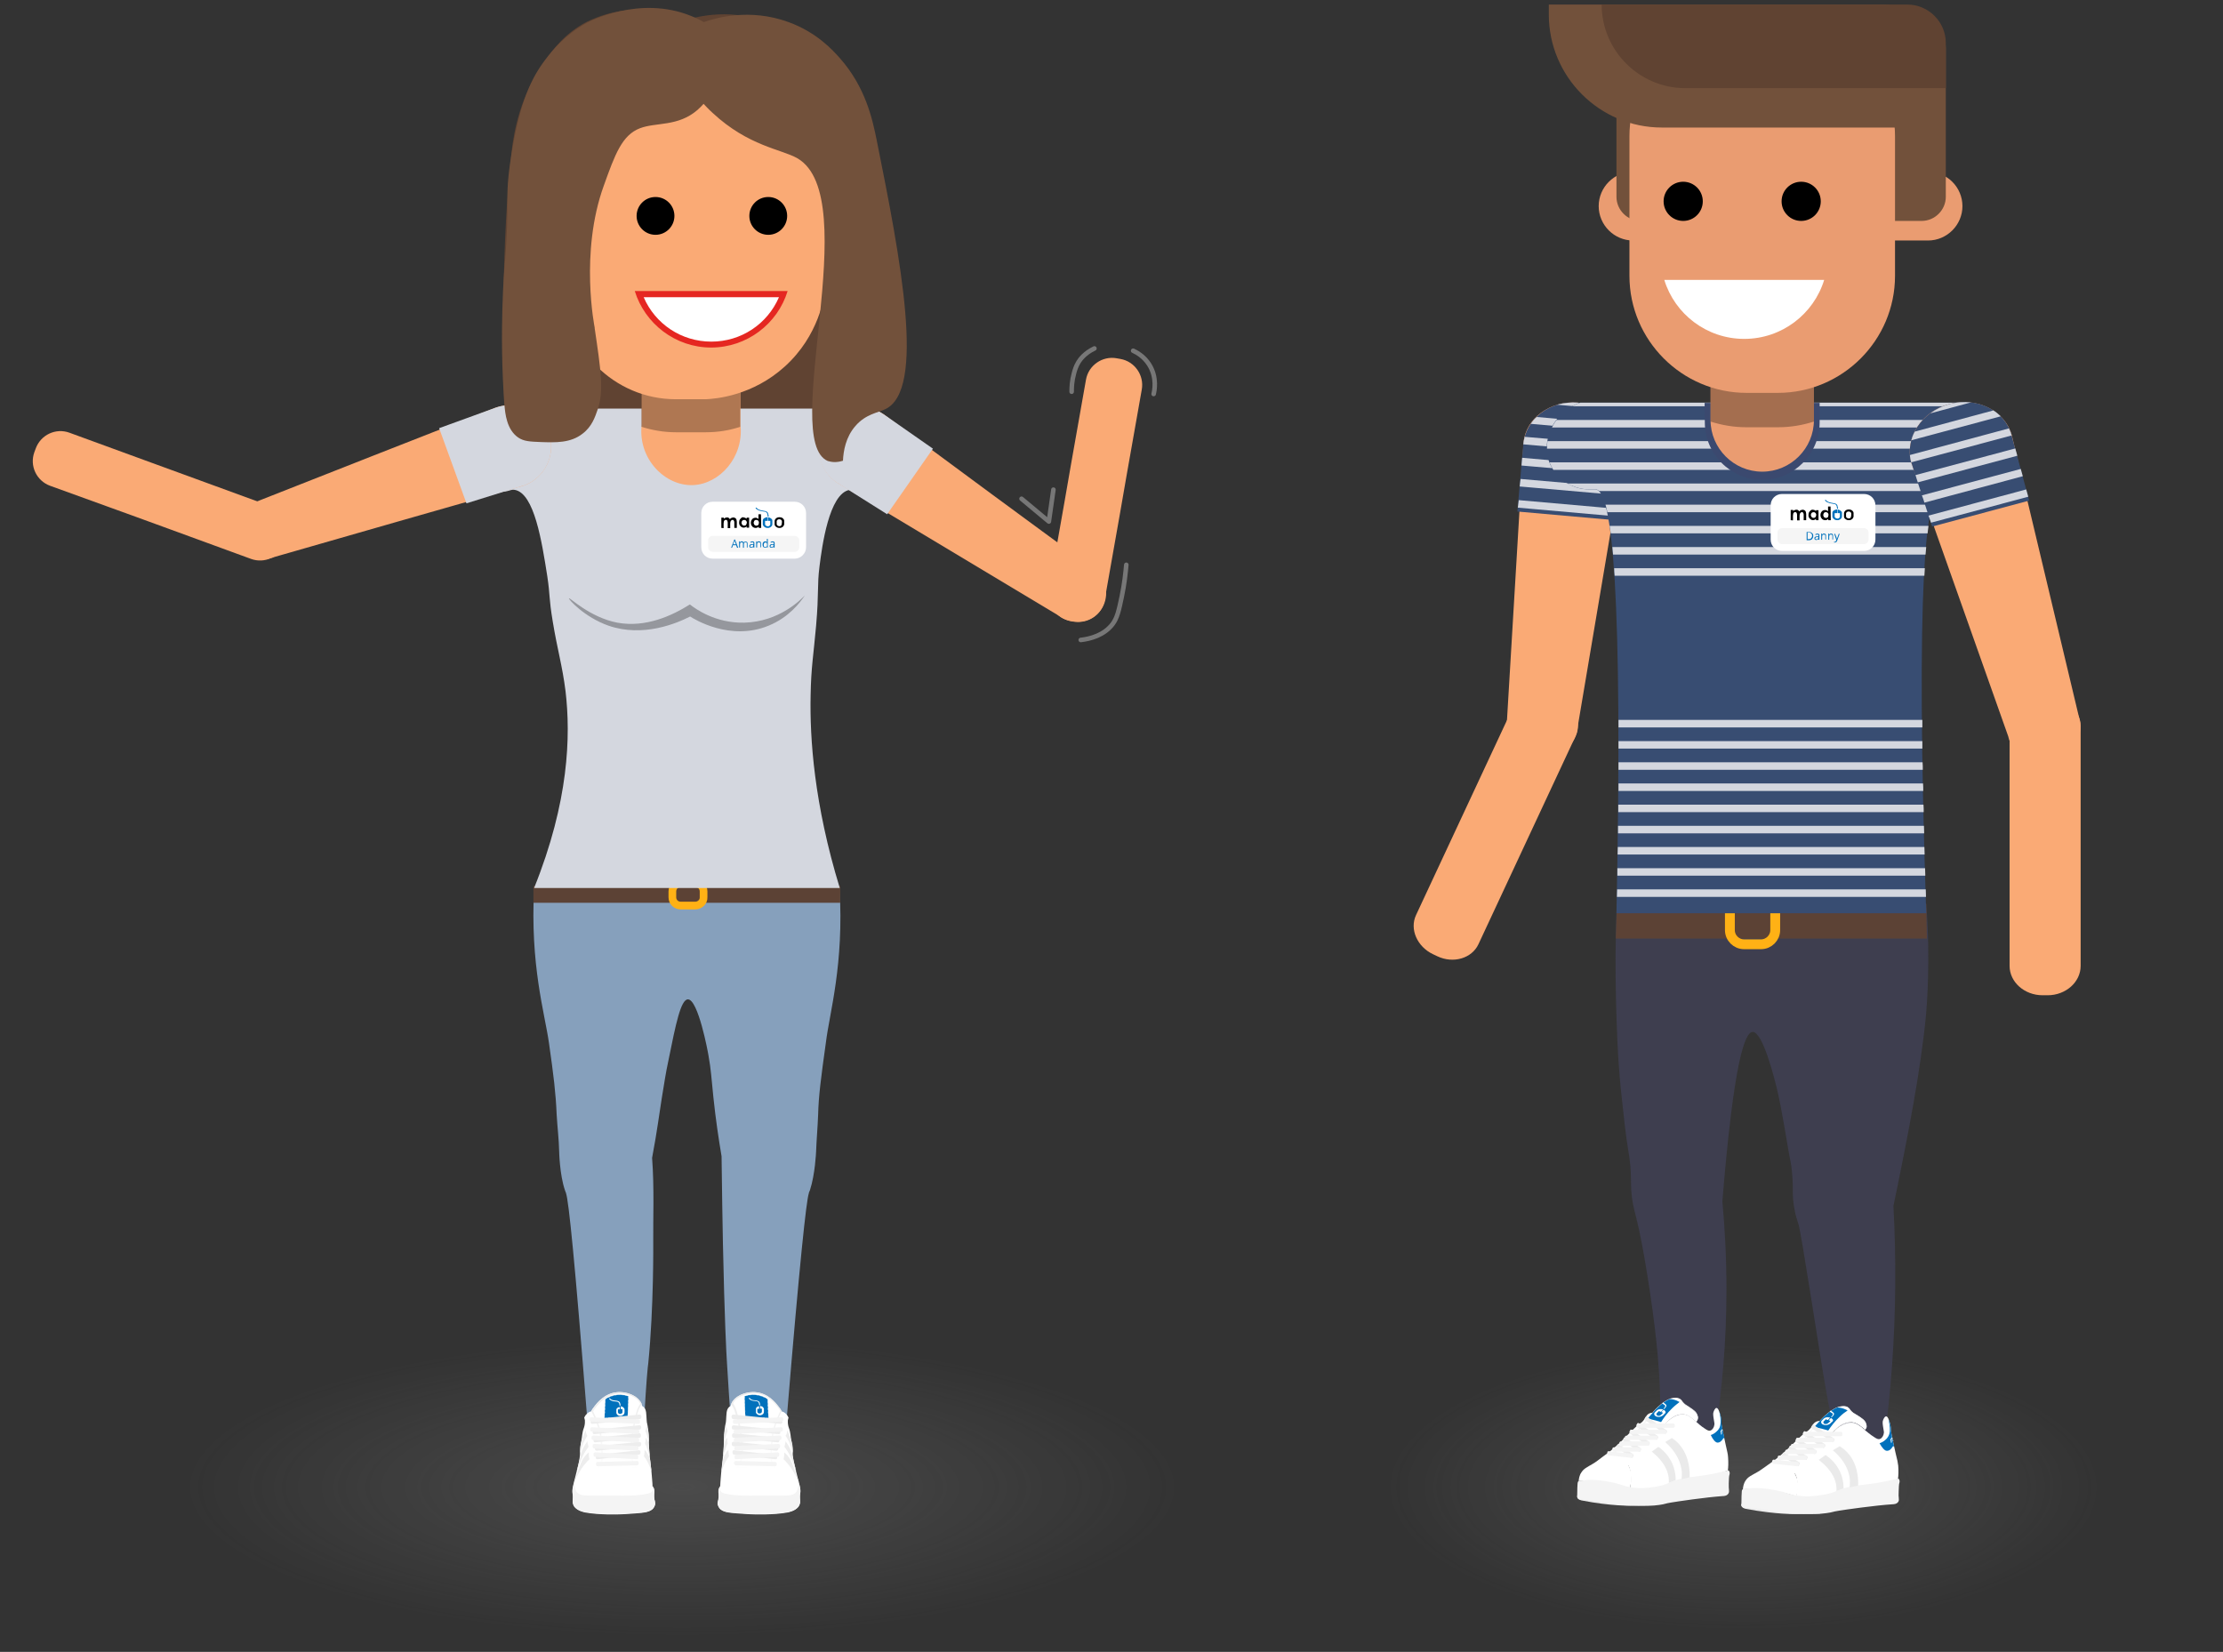 <?xml version="1.0" encoding="utf-8"?>
<!-- Generator: Adobe Illustrator 26.1.0, SVG Export Plug-In . SVG Version: 6.00 Build 0)  -->
<svg version="1.1" id="Laag_1" xmlns="http://www.w3.org/2000/svg" xmlns:xlink="http://www.w3.org/1999/xlink" x="0px" y="0px"
	 viewBox="0 0 976 725.3" style="enable-background:new 0 0 976 725.3;" xml:space="preserve">
<rect x="0" y="0" width="976" height="725.3" fill="#333333" stroke="none"/>
<style type="text/css">
	.st0{opacity:0.35;fill:url(#SVGID_1_);enable-background:new    ;}
	.st1{fill:#FAAA75;}
	.st2{fill:#384D72;}
	.st3{fill:#D4D7DF;}
	.st4{fill:#3E3E4F;}
	.st5{fill:#5C4235;}
	.st6{fill:none;stroke:#FFB115;stroke-width:4.325;stroke-miterlimit:10;}
	.st7{fill:#FFFFFF;}
	.st8{fill:#F4F4F4;}
	.st9{fill:#0071BC;}
	.st10{fill:#EDEDED;}
	.st11{fill:#EAEAEA;}
	.st12{fill:#3B496F;}
	.st13{fill:#F5F5F5;}
	.st14{enable-background:new    ;}
	.st15{fill:#EA9C71;}
	.st16{opacity:0.3;enable-background:new    ;}
	.st17{fill:#72513B;}
	.st18{fill:#604332;}
	.st19{opacity:0.35;fill:url(#SVGID_00000013177740433195055260000009667681019572942741_);enable-background:new    ;}
	.st20{fill:#86A0BC;}
	.st21{fill:none;stroke:#FFB115;stroke-width:3.379;stroke-miterlimit:10;}
	.st22{fill:url(#SVGID_00000108279887365015133220000003130582358099842210_);}
	.st23{fill:#0071BC;stroke:#EDEDED;stroke-width:0.152;stroke-miterlimit:10;stroke-dasharray:0.762;}
	.st24{fill:url(#SVGID_00000092440721759954497970000007280454741761609135_);}
	.st25{fill:#E52721;}
	.st26{fill:none;stroke:#777777;stroke-width:2;stroke-linecap:round;stroke-linejoin:round;stroke-miterlimit:10;}
</style>
<radialGradient id="SVGID_1_" cx="765.5" cy="317.467" r="156.812" gradientTransform="matrix(1 0 0 -0.4 0 779.987)" gradientUnits="userSpaceOnUse">
	<stop  offset="0" style="stop-color:#777777"/>
	<stop  offset="1" style="stop-color:#777777;stop-opacity:0"/>
</radialGradient>
<ellipse class="st0" cx="765.5" cy="653" rx="210" ry="71.2"/>
<g>
	<path class="st1" d="M668.9,194.4c0.9-10.7,11.7-18.6,23.8-17.6c12.1,1.1,21.3,10.7,20.4,21.4c-6.8,40.3-13.6,80.5-20.4,120.8
		c-0.3,7.9-7.9,13.9-16.4,13.4c-8-0.5-14.6-6.6-14.8-14C664,277.1,666.4,235.7,668.9,194.4z"/>
	<path class="st1" d="M682.4,305l1.9,0.9c7,3.3,10.4,11,7.5,17.2l-17.5,37.5l-7.7,16.5l-17.5,37.5c-2.9,6.2-11,8.6-18,5.3l-1.9-0.9
		c-7-3.3-10.4-11-7.5-17.2l17.5-37.5l7.7-16.5l17.5-37.5C667.3,304.1,675.4,301.7,682.4,305z"/>
	<path class="st2" d="M692.8,176.8c12.3,1.1,21.4,11,20.4,22.3c0,0.3-0.1,0.6-0.1,0.9c-1.3,9.5-2.7,19-4,28.4
		c-14.3-1.3-28.6-2.5-42.9-3.8l2.6-29.5C669.8,183.9,680.5,175.7,692.8,176.8z"/>
	<g>
		<path class="st3" d="M683.6,177.7l18.1,1.6c-2.7-1.4-5.7-2.3-8.9-2.5S686.5,176.9,683.6,177.7z"/>
		<path class="st3" d="M672.1,186.1l39.5,3.5c-0.6-1.2-1.3-2.4-2.1-3.5l-34.8-3C673.7,183.9,672.9,184.9,672.1,186.1z"/>
		<path class="st3" d="M668.8,195.1l44.4,3.9c0.1-1.1,0.1-2.3,0-3.4l-43.8-3.8C669.1,192.9,668.9,194,668.8,195.1z"/>
		<path class="st3" d="M668,204.4l43.9,3.8c0.2-1.1,0.3-2.2,0.5-3.3l-44.1-3.9L668,204.4z"/>
		<path class="st3" d="M667.2,213.6l43.5,3.8c0.2-1.1,0.3-2.2,0.5-3.3l-43.6-3.8L667.2,213.6z"/>
		<path class="st3" d="M666.4,222.9l43,3.8c0.2-1.1,0.3-2.2,0.5-3.3l-43.1-3.8L666.4,222.9z"/>
	</g>
</g>
<g>
	<path class="st4" d="M846.6,422.1c0.1-10.3-0.4-19-0.9-25.2c-24.2,0-48.3,0-72.5,0c-21.1,0-42.3,0-63.4,0
		c-0.6,16-0.6,30.2-0.3,42.2c0.3,10.3,0.6,24.4,2.2,39.9c1.3,12,2.1,19.8,3.2,26.2c0.2,1.2,0.6,3.5,0.9,6.6c0.4,5,0.2,7.3,0.4,10.9
		c0.3,4.7,1.1,7.8,2.1,11.6c3.4,13.3,7.3,39.6,8.8,53.6c0.9,8.1,1.9,19.8,1.9,34.3c8.1,2.1,16.1,4.3,24.2,6.4
		c2.8-18.2,4.8-39.2,4.8-62.4c0-13.8-0.7-26.8-1.8-38.7c5-61.2,9.8-74.3,13.3-74.4c4.4-0.1,9.4,19.9,10.5,24.3
		c2.5,10.2,4.9,26.6,5.8,31c0.1,0.3,0.4,1.8,0.7,3.8c0.1,0.8,0.2,1.8,0.3,2.8c0.5,5,0.2,7.3,0.4,10.9c0.2,2.7,0.6,4.9,1,6.8
		c0.6,2.5,1.3,4.4,1.4,4.8l0,0c1.3,3.8,9.4,57.7,12.1,72.9c0.5,3.1,1.4,8,2.8,14c9.3,8.3,17.8,12.4,21.4,9.8
		c0.6-0.4,1.1-1.1,1.5-2.2c2.7-20.5,4.5-43.1,4.7-67.5c0.1-12.2-0.2-23.9-0.8-35c1.2-5.8,8.5-40.1,12-64.9
		C845.3,450.3,846.5,440.7,846.6,422.1z"/>
	<g>
		<path class="st5" d="M846,412.1c-45.5,0-91.1,0-136.6,0c0.2-5,0.3-10,0.5-15c45.3-0.1,90.6-0.1,135.8-0.2
			C845.8,402,845.9,407.1,846,412.1z"/>
		<path class="st6" d="M773.2,414.6h-7.5c-3.4,0-6.2-2.8-6.2-6.2v-7.5c0-3.4,2.8-6.2,6.2-6.2h7.5c3.4,0,6.2,2.8,6.2,6.2v7.5
			C779.4,411.8,776.6,414.6,773.2,414.6z"/>
	</g>
	<g>
		<path class="st7" d="M693.1,650.3c0.1-1,0.3-2.5,1.2-3.8c1.1-1.7,2.4-2.2,4.9-3.7c1.6-0.9,3-2.1,4.5-3.2
			c7.7-5.3,12.3-11.6,16-14.3c0.6-0.4,1.3-0.8,2-1.8c1-1.2,1-1.9,1.8-2.5c0.6-0.5,1.8-1,2.7-0.4c1.2,0.7,0.8,2.5,2.3,4.3
			c1,1.1,1.6,1,1.9,1.5c0.6,1.3-2.4,5.6-15.4,17c0.4,0.8,0.8,1.8,1.1,3.1c0.6,3.2-0.2,5.8-0.6,6.9c-3.8-1.3-8.3-2.4-13.5-2.9
			C698.8,650.2,695.8,650.2,693.1,650.3z"/>
		<g>
			<g>
				<path class="st7" d="M709.6,638.9c-0.8,0-1.3-0.1-1.3-0.4c-0.1-0.4,0.9-1.2,2.4-2.4c1.8-1.4,4.4-3.6,7.6-6.9
					c1.6-1.8,2.5-3,3.5-4.1c1.2-1.5,2.3-2.8,4.4-5.2c0.5-0.6,4.9-5.4,8.5-5.9c0.2,0,0.6-0.1,1-0.1c1,0,1.8,0.3,2.4,0.9
					c0.1,0.1,0.2,0.2,0.3,0.4c0.1,0.1,0.2,0.3,0.4,0.5c0.7,0.9,1.3,1.3,2.2,1.8c0.2,0.1,0.4,0.3,0.7,0.5c2.1,1.4,3.1,2.1,3.5,3.4
					c0.1,0.4,0.3,0.9,0.2,1.4c0,0.5-0.3,1-0.7,1.5l-0.2-0.2c-2.2-1.8-3.5-2.9-5.4-3.1c-0.2,0-0.4,0-0.5,0c-1.4,0-2.6,0.5-3.2,0.8
					c-1.9,0.9-3.1,2.2-3.6,2.8c-2.3,2.5-4.7,3.9-9,6.6c0,0-3.1,1.9-9.1,6.8c-0.2,0.2-0.4,0.4-0.4,0.5
					C711.6,638.7,710.4,638.9,709.6,638.9L709.6,638.9z"/>
				<path class="st8" d="M735.6,614.1c1,0,1.7,0.3,2.3,0.8c0.1,0.1,0.2,0.2,0.3,0.4c0.1,0.1,0.2,0.3,0.4,0.5
					c0.7,0.9,1.4,1.3,2.2,1.9c0.2,0.1,0.4,0.3,0.7,0.4c2.1,1.4,3,2.1,3.5,3.3c0.1,0.4,0.3,0.8,0.2,1.4c0,0.4-0.2,0.9-0.5,1.3
					c0,0,0,0-0.1,0c-2.1-1.8-3.5-2.9-5.5-3.1c-0.2,0-0.4,0-0.5,0c-1.5,0-2.6,0.5-3.3,0.9c-1.9,0.9-3.2,2.2-3.7,2.8l-0.1,0.1
					c-2.2,2.4-4.6,3.9-8.9,6.5c-0.1,0.1-3.1,1.9-9.1,6.8c-0.2,0.1-0.3,0.3-0.4,0.5c-1.5,0.3-2.7,0.4-3.5,0.4c-1.1,0-1.2-0.2-1.2-0.2
					c-0.1-0.3,1.1-1.3,2.3-2.3c1.8-1.4,4.4-3.6,7.6-7c1.6-1.8,2.6-3,3.5-4.1c1.2-1.5,2.3-2.8,4.4-5.1c0.5-0.5,4.9-5.3,8.4-5.9
					C734.8,614.1,735.2,614.1,735.6,614.1 M735.6,613.7c-0.4,0-0.8,0.1-1.1,0.1c-3.7,0.5-8.1,5.4-8.6,6c-3.7,4.1-4.2,4.9-7.9,9.2
					l0,0c-6.2,6.5-10.3,8.5-10,9.5c0.1,0.3,0.4,0.5,1.5,0.5c0.8,0,2-0.1,3.7-0.4c0,0,0.1-0.3,0.4-0.6c6.1-5,9.1-6.8,9.1-6.8
					c4.4-2.7,6.7-4.1,9-6.5c0.5-0.5,1.7-1.9,3.7-2.8c0.7-0.3,1.8-0.8,3.2-0.8c0.2,0,0.3,0,0.5,0c1.9,0.2,3.2,1.3,5.3,3
					c0.1,0.1,0.2,0.2,0.3,0.3c0.5-0.5,0.7-1.1,0.8-1.7c0.1-0.6-0.1-1.1-0.3-1.5c-0.5-1.4-1.5-2.1-3.6-3.5c-1.3-0.8-2-1.2-2.8-2.2
					c-0.4-0.5-0.4-0.6-0.7-0.9C737.4,613.9,736.4,613.7,735.6,613.7L735.6,613.7z"/>
			</g>
			<path class="st9" d="M737.4,615.6c-0.7-0.4-1.7-0.9-2.8-1.1c-0.6-0.1-1.1-0.2-1.6-0.2c-3.2,1.4-6.5,5-6.9,5.5
				c-1.2,1.3-2,2.3-2.7,3.1c0.3,0.1,0.7,0.2,1,0.2c1.7,0.4,3.4,0.8,4.9,1.3c1.1-1.8,2.7-4,4.9-6.1
				C735.2,617.3,736.4,616.4,737.4,615.6z"/>
			<g>
				<path class="st7" d="M730.7,619.2c-0.1-0.1-0.2-0.1-0.3-0.2l0,0c-0.3,0.3-0.6,0.6-1,1l0,0c0.2,0.1,0.5,0.2,0.7,0.3
					c0,0,0,0,0,0.1c-0.3,0.3-0.6,0.6-0.9,0.9c-0.1,0.1-0.3,0.2-0.5,0.3c-0.3,0.1-0.6,0.1-0.9,0c-0.2-0.1-0.4-0.2-0.5-0.4
					s-0.1-0.5,0.1-0.7c0.3-0.3,0.6-0.6,0.9-0.9h0.1c0.2,0.1,0.5,0.2,0.7,0.3h0.1c0.2-0.2,0.4-0.4,0.6-0.6l0.4-0.4
					c-0.1,0-0.1,0-0.2-0.1c-0.3-0.1-0.7-0.1-1.1-0.1c-0.3,0-0.6,0.1-0.9,0.2c-0.2,0.1-0.4,0.2-0.5,0.3c-0.3,0.3-0.6,0.6-0.9,0.9
					l-0.1,0.1c-0.1,0.1-0.2,0.3-0.2,0.4c-0.1,0.3,0,0.6,0.2,0.9c0.2,0.2,0.5,0.4,0.8,0.5c0.2,0.1,0.4,0.1,0.6,0.1
					c0.4,0.1,0.8,0,1.2-0.1s0.7-0.3,1-0.5c0.3-0.3,0.6-0.6,0.9-0.9l0.1-0.1c0.2-0.2,0.2-0.4,0.1-0.6
					C731.2,619.6,731,619.4,730.7,619.2z"/>
				<path class="st7" d="M730.3,616.6c0.2,0.1,0.3,0.2,0.5,0.3s0.3,0.3,0.3,0.4c0,0.2,0,0.4-0.2,0.6c-0.1,0.2-0.3,0.4-0.5,0.5
					c-0.1,0.1-0.1,0.2,0,0.2c0.1,0.1,0.3,0.1,0.4-0.1l0.1-0.1l0,0c0.1-0.1,0.1-0.1,0.2-0.2c0.1-0.1,0.2-0.3,0.3-0.4
					c0.3-0.4,0.3-0.8,0-1.1c-0.2-0.2-0.4-0.3-0.6-0.5c-0.2-0.1-0.4-0.3-0.6-0.4c-0.1,0.1-0.3,0.2-0.4,0.3
					C730,616.4,730.2,616.5,730.3,616.6z"/>
			</g>
		</g>
		<g>
			<path class="st7" d="M715.6,653.4c0.6,0.1,1.5,0.3,2.7,0.5c6.7,0.7,12.9-1.6,17.1-3.2c1-0.4,2.7-1,5.1-1.5
				c2.2-0.4,3.8-0.4,4.3-0.4c2.4,0,6.5-0.6,13.8-3.1c0.2-1.4,0.3-3.4,0.1-5.9c-0.1-1.6-0.3-2-1.1-5.7c-1.2-5.7-1.9-8.6-1.9-9.9
				c0-0.3,0-1.7-0.5-3.3c-0.3-0.9-0.8-2.7-1.6-2.7c-0.6,0-1.2,1.3-1.4,2.2c0,0.2-0.1,0.6,0.1,2c0.3,2.3,0.5,2.4,0.4,3.1
				c-0.1,1.1-0.8,2.3-1.7,2.6c-0.7,0.3-1.4-0.1-2.3-0.7c-2.1-1.3-3.2-2.5-4.3-3.4c-2.1-1.8-3.4-2.9-5.3-3c-1.6-0.1-2.9,0.5-3.7,0.8
				c-1.9,0.9-3.1,2.2-3.7,2.8c-2.3,2.4-4.6,3.9-9,6.5c0,0-3,1.8-9.1,6.8c-0.1,0.1-0.3,0.2-0.4,0.6c-0.3,0.7,0.1,1.5,0.3,1.9
				c0.8,1.9,1.3,2.7,1.7,3.6c0.5,1.1,0.6,2,0.7,3.3C716.3,649.9,715.9,652,715.6,653.4z"/>
			<path class="st9" d="M753.9,633.4c0.2,0,0.5,0,0.5,0c0.8-0.1,1.3-0.7,1.5-0.9c0.6-0.6,0.7-1.2,0.9-1.1c0.2,0,0.1,0.3,0.4,0.6l0,0
				c-0.9-4.2-1.4-6.5-1.4-7.6c0-0.3,0-1.7-0.5-3.3c-0.1-0.4-0.3-1-0.5-1.6c0.3,1.1,0.4,2.1,0.5,2.7c0.2,1.7,0.3,3.3-0.4,4.8
				c-0.4,0.7-0.8,1.2-1.2,1.5c-1,1-2,1.4-2.6,1.6C752,632,753.1,633.3,753.9,633.4z"/>
			<path class="st7" d="M756.2,627.5c0,0-0.1,0-0.2,0.1c-0.1,0.1-0.3,0.3-0.3,0.6l0,0V628l-0.3,0.3l0.3,1.7l0.3-0.3l0,0
				c0-0.3-0.1-0.5-0.1-0.8c0-0.1,0-0.2,0-0.3s0-0.2,0.1-0.4c0.1-0.1,0.1-0.2,0.2-0.2c0.1,0,0.1,0,0.1,0.1s0,0.2,0.1,0.2
				c0,0.3,0.1,0.6,0.1,0.9l0,0l0.1-0.1C756.4,628.5,756.3,627.9,756.2,627.5z"/>
		</g>
		<g>
			<path class="st10" d="M706.2,654.6c-5.3,0-10.1,0.8-13.7,2.1c0,0.2-0.1,0.6,0.1,0.9c0,0,0.1,0.1,0.1,0.2c0.6,0.8,1.6,1,1.6,1
				c13.4,2.6,21.5,2.3,21.5,2.3c2.1-0.1,5.7-0.2,10.2-0.2C724.6,660.3,714.8,654.6,706.2,654.6z"/>
			<path class="st8" d="M693.1,650.3L693.1,650.3c-0.3,0.1-0.5,0.8-0.5,1.5c-0.1,1.2-0.1,2.2-0.1,2.7c0,2.4-0.2,2.9,0.2,3.4
				c0.4,0.6,1.2,0.6,1.5,0.6c6.5,0,12.9,2.1,19.4,2.5c0,0,9.7,0.6,14.8-0.2c3-0.4,2.3-0.6,5.5-1.1c2.3-0.4,15.1-2.3,22.5-2.8
				c0.6,0,1.9-0.1,2.5-1.2c0.5-0.9,0-1.5,0.1-4.4c0.1-2,0.1-3,0.2-3.3c0.1-0.4,0.4-1.2,0.1-1.8c-0.1-0.3-0.3-0.5-0.4-0.6
				c-0.6,0.2-1.6,0.4-2.7,0.6c0,0-2,0.5-4,0.9c-3.8,0.8-8.4,1.2-12.2,1.8c-7.4,1.3-6.8,3-13.8,4c-2.5,0.4-5.7,0.8-9.8,0.2
				c-3.8-0.5-3.5-1.2-9.5-2.4c-4.5-0.9-7.4-1-10-0.9C695.2,650,694,650.2,693.1,650.3z"/>
		</g>
		<g>
			<path class="st11" d="M735.7,649.9c0-1.3-0.1-2.7-0.5-4.3c-1.4-6.1-5.7-9.4-7.1-10.3c-1,0.7-1.9,1.4-2.9,2.1
				c2.4,1.9,7.4,6.4,7.5,12.6c0,0.4,0,0.7,0,1.1"/>
			<path class="st11" d="M731.1,633.2c1-0.6,1.9-1.2,2.9-1.8c1.2,0.8,2.7,1.9,4,3.7c4,5.2,3.9,11.8,3.8,13.6
				c-1.2,0.3-2.4,0.5-3.5,0.8c0.1-1.1,0.1-2.1,0.1-3.1C737.8,639.2,732.7,634.6,731.1,633.2z"/>
		</g>
		<g>
			<g>
				<path class="st10" d="M730.9,629.5l-8.6-5.9c-0.2-0.2-0.3-0.5-0.2-0.8l0.3-0.5c0.1-0.3,0.5-0.4,0.7-0.2l8.6,5.9
					c0.2,0.2,0.3,0.5,0.2,0.8l-0.3,0.5C731.4,629.5,731.1,629.6,730.9,629.5z"/>
				<path class="st10" d="M727,632.1l-8.3-5.6c-0.2-0.2-0.3-0.5-0.2-0.8l0.3-0.6c0.1-0.3,0.4-0.4,0.7-0.2l8.3,5.6
					c0.2,0.2,0.3,0.5,0.2,0.8l-0.3,0.6C727.5,632.2,727.2,632.3,727,632.1z"/>
				<path class="st10" d="M723.4,634.7l-7.8-5.3c-0.2-0.2-0.3-0.5-0.2-0.8l0.3-0.6c0.1-0.3,0.4-0.4,0.6-0.2l7.8,5.3
					c0.2,0.2,0.3,0.5,0.2,0.8l-0.3,0.6C723.9,634.8,723.6,634.9,723.4,634.7z"/>
				<path class="st10" d="M719.6,637.4l-6.8-4.6c-0.2-0.1-0.3-0.5-0.2-0.7l0.3-0.7c0.1-0.3,0.4-0.3,0.6-0.2l6.8,4.6
					c0.2,0.1,0.3,0.5,0.2,0.7l-0.3,0.7C720.1,637.4,719.8,637.5,719.6,637.4z"/>
				<path class="st10" d="M716.3,640.1l-6.3-4.3c-0.2-0.1-0.3-0.5-0.2-0.7l0.3-0.7c0.1-0.2,0.4-0.3,0.6-0.2l6.3,4.3
					c0.2,0.1,0.3,0.5,0.2,0.7l-0.3,0.7C716.7,640.1,716.5,640.2,716.3,640.1z"/>
			</g>
			<g>
				<path class="st8" d="M719.3,626.9h15.3c0.4,0,0.7-0.3,0.7-0.7v-0.5c0-0.4-0.3-0.7-0.7-0.7h-15.3c-0.4,0-0.7,0.3-0.7,0.7v0.5
					C718.6,626.6,718.9,626.9,719.3,626.9z"/>
				<path class="st8" d="M716.4,629.6H731c0.4,0,0.6-0.3,0.6-0.6v-0.6c0-0.4-0.3-0.6-0.6-0.6h-14.6c-0.4,0-0.6,0.3-0.6,0.6v0.6
					C715.7,629.3,716,629.6,716.4,629.6z"/>
				<path class="st8" d="M714,632.2h13.1c0.3,0,0.6-0.3,0.6-0.6V631c0-0.3-0.3-0.6-0.6-0.6H714c-0.3,0-0.6,0.3-0.6,0.6v0.6
					C713.4,631.9,713.7,632.2,714,632.2z"/>
				<path class="st8" d="M711.6,634.8h11.9c0.3,0,0.6-0.3,0.6-0.6v-0.7c0-0.3-0.3-0.6-0.6-0.6h-11.9c-0.3,0-0.6,0.3-0.6,0.6v0.7
					C711,634.5,711.3,634.8,711.6,634.8z"/>
				<path class="st8" d="M708.5,637.4h11.2c0.3,0,0.6-0.3,0.6-0.6v-0.7c0-0.3-0.3-0.6-0.6-0.6h-11.2c-0.3,0-0.6,0.3-0.6,0.6v0.7
					C707.9,637.2,708.2,637.4,708.5,637.4z"/>
				<path class="st8" d="M706,639l10.2,1.1c0.3,0,0.5-0.2,0.5-0.5l0.1-0.7c0-0.3-0.2-0.6-0.4-0.6l-10.2-1.1c-0.3,0-0.5,0.2-0.5,0.5
					l-0.1,0.7C705.5,638.7,705.7,639,706,639z"/>
			</g>
		</g>
	</g>
	<g>
		<path class="st7" d="M765.2,653.9c0.1-1,0.3-2.5,1.2-3.8c1.1-1.7,2.5-2.2,5.1-3.7c1.6-0.9,3.1-2.1,4.7-3.2
			c8-5.3,12.8-11.6,16.6-14.3c0.6-0.4,1.3-0.8,2.1-1.8c1-1.2,1-1.9,1.9-2.5c0.6-0.5,1.9-1,2.9-0.4c1.3,0.7,0.8,2.5,2.4,4.3
			c1,1.1,1.7,1,1.9,1.5c0.7,1.3-2.5,5.6-16,17c0.4,0.8,0.9,1.8,1.2,3.1c0.7,3.2-0.2,5.8-0.6,6.9c-3.9-1.3-8.7-2.4-14.1-2.9
			C771.1,653.9,768,653.8,765.2,653.9z"/>
		<g>
			<g>
				<path class="st7" d="M782.3,642.5c-1.2,0-1.3-0.2-1.4-0.4c-0.1-0.4,0.9-1.2,2.5-2.4c1.8-1.4,4.6-3.6,7.9-6.9
					c1.6-1.8,2.7-3,3.6-4.1c1.3-1.5,2.4-2.8,4.6-5.2c0.5-0.6,5.1-5.4,8.8-5.9c0.2,0,0.6-0.1,1.1-0.1c1,0,1.9,0.3,2.5,0.9
					c0.2,0.1,0.2,0.2,0.3,0.4c0.1,0.1,0.2,0.3,0.4,0.5c0.7,0.9,1.4,1.3,2.3,1.8c0.2,0.1,0.5,0.3,0.7,0.4c2.2,1.4,3.2,2.1,3.7,3.4
					c0.1,0.4,0.3,0.9,0.3,1.4s-0.3,1-0.7,1.5l-0.2-0.2c-2.2-1.8-3.6-2.9-5.6-3.1c-0.2,0-0.4,0-0.5,0c-1.5,0-2.7,0.5-3.4,0.8
					c-2,0.9-3.2,2.2-3.8,2.8c-2.4,2.5-4.9,3.9-9.4,6.6c0,0-3.2,1.9-9.5,6.8c-0.2,0.2-0.4,0.4-0.4,0.5
					C784.4,642.4,783.1,642.5,782.3,642.5L782.3,642.5z"/>
				<path class="st8" d="M809.3,617.7c1,0,1.8,0.3,2.4,0.8c0.1,0.1,0.2,0.2,0.3,0.4c0.1,0.1,0.2,0.3,0.4,0.5
					c0.8,0.9,1.4,1.3,2.3,1.9c0.2,0.1,0.5,0.3,0.7,0.5c2.2,1.4,3.2,2.1,3.6,3.3c0.1,0.4,0.3,0.8,0.2,1.4c0,0.4-0.2,0.9-0.5,1.3
					c0,0,0,0-0.1-0.1c-2.2-1.8-3.6-2.9-5.7-3.1c-0.2,0-0.4,0-0.6,0c-1.5,0-2.7,0.5-3.4,0.8c-2,0.9-3.3,2.2-3.8,2.8l-0.1,0.1
					c-2.3,2.4-4.8,3.9-9.3,6.5c-0.1,0.1-3.2,1.9-9.5,6.8c-0.2,0.1-0.3,0.3-0.4,0.5c-1.6,0.3-2.8,0.4-3.7,0.4c-1.1,0-1.2-0.2-1.2-0.2
					c-0.1-0.3,1.2-1.3,2.4-2.3c1.8-1.4,4.6-3.6,7.9-7c1.6-1.8,2.7-3,3.6-4.1c1.3-1.5,2.4-2.8,4.6-5.1c0.5-0.5,5.1-5.4,8.7-5.9
					C808.5,617.8,808.9,617.7,809.3,617.7 M809.3,617.4c-0.5,0-0.9,0.1-1.1,0.1c-3.8,0.5-8.4,5.4-8.9,6c-3.8,4.1-4.4,4.9-8.2,9.2
					l0,0c-6.4,6.5-10.7,8.5-10.4,9.5c0.1,0.3,0.5,0.5,1.5,0.5c0.8,0,2.1-0.1,3.9-0.4c0,0,0.2-0.3,0.4-0.6c6.3-5,9.4-6.8,9.4-6.8
					c4.5-2.7,7-4.1,9.3-6.5c0.5-0.5,1.8-1.9,3.8-2.8c0.7-0.3,1.9-0.8,3.3-0.8c0.2,0,0.3,0,0.5,0c1.9,0.2,3.3,1.3,5.5,3
					c0.1,0.1,0.2,0.2,0.3,0.3c0.5-0.5,0.8-1.1,0.8-1.7c0.1-0.6-0.1-1.1-0.3-1.5c-0.5-1.4-1.6-2.1-3.7-3.5c-1.3-0.8-2.1-1.2-3-2.2
					c-0.4-0.5-0.4-0.6-0.7-0.9C811.2,617.5,810.2,617.4,809.3,617.4L809.3,617.4z"/>
			</g>
			<path class="st9" d="M811.2,619.3c-0.8-0.4-1.8-0.9-2.9-1.1c-0.6-0.1-1.1-0.2-1.7-0.2c-3.4,1.4-6.8,5-7.2,5.5
				c-1.2,1.3-2.1,2.3-2.9,3.1c0.3,0.1,0.7,0.2,1.1,0.2c1.8,0.4,3.5,0.8,5.1,1.3c1.2-1.8,2.8-4,5.1-6.1
				C808.9,620.9,810.1,620,811.2,619.3z"/>
			<g>
				<path class="st7" d="M804.2,622.8c-0.1-0.1-0.2-0.1-0.3-0.2l0,0c-0.3,0.3-0.7,0.6-1,1l0,0c0.2,0.1,0.5,0.2,0.7,0.3
					c0,0,0,0,0,0.1c-0.3,0.3-0.6,0.6-1,0.9c-0.1,0.1-0.3,0.2-0.6,0.3s-0.6,0.1-0.9,0c-0.3-0.1-0.4-0.2-0.5-0.4s-0.1-0.5,0.1-0.7
					c0.3-0.3,0.6-0.6,0.9-0.9h0.1c0.2,0.1,0.5,0.2,0.7,0.3h0.1c0.2-0.2,0.4-0.4,0.6-0.6l0.4-0.4c-0.1,0-0.1,0-0.2-0.1
					c-0.3-0.1-0.7-0.1-1.1-0.1c-0.3,0-0.6,0.1-0.9,0.2c-0.2,0.1-0.4,0.2-0.5,0.3c-0.3,0.3-0.6,0.6-0.9,0.9l-0.1,0.1
					c-0.1,0.1-0.2,0.3-0.2,0.4c-0.1,0.3,0,0.6,0.2,0.9c0.2,0.2,0.5,0.4,0.9,0.5c0.2,0.1,0.4,0.1,0.6,0.1c0.4,0.1,0.8,0,1.2-0.1
					s0.8-0.3,1-0.5c0.3-0.3,0.6-0.6,1-0.9l0.1-0.1c0.2-0.2,0.2-0.4,0.2-0.6C804.7,623.3,804.5,623,804.2,622.8z"/>
				<path class="st7" d="M803.9,620.2c0.2,0.1,0.3,0.2,0.5,0.3s0.3,0.3,0.3,0.4c0,0.2-0.1,0.4-0.2,0.6c-0.1,0.2-0.3,0.4-0.5,0.5
					c-0.1,0.1-0.1,0.2,0,0.2c0.1,0.1,0.3,0.1,0.4-0.1l0.1-0.1l0,0c0.1-0.1,0.1-0.1,0.2-0.2c0.1-0.1,0.2-0.3,0.3-0.4
					c0.3-0.4,0.3-0.8,0-1.1c-0.2-0.2-0.4-0.3-0.6-0.5c-0.2-0.1-0.4-0.3-0.7-0.4c-0.1,0.1-0.3,0.2-0.4,0.3
					C803.5,620,803.7,620.1,803.9,620.2z"/>
			</g>
		</g>
		<g>
			<path class="st7" d="M788.5,657.1c0.6,0.1,1.6,0.3,2.9,0.5c6.9,0.7,13.4-1.6,17.8-3.2c1-0.4,2.8-1,5.3-1.5c2.3-0.4,4-0.4,4.5-0.4
				c2.5,0,6.8-0.6,14.3-3.1c0.2-1.4,0.3-3.4,0.1-5.9c-0.2-1.6-0.3-2-1.2-5.7c-1.3-5.7-1.9-8.6-2-9.9c0-0.3,0-1.7-0.5-3.3
				c-0.3-0.9-0.8-2.7-1.6-2.7c-0.7,0-1.3,1.3-1.5,2.2c0,0.2-0.1,0.6,0.1,2c0.3,2.3,0.5,2.4,0.4,3.1c-0.1,1.1-0.8,2.3-1.7,2.6
				c-0.7,0.3-1.5-0.1-2.4-0.7c-2.1-1.3-3.3-2.5-4.5-3.4c-2.2-1.8-3.6-2.9-5.5-3c-1.7-0.1-3,0.5-3.8,0.8c-2,0.9-3.3,2.2-3.8,2.8
				c-2.4,2.4-4.8,3.9-9.3,6.5c0,0-3.1,1.8-9.4,6.8c-0.1,0.1-0.3,0.2-0.4,0.6c-0.3,0.7,0.1,1.5,0.3,1.9c0.9,1.9,1.4,2.7,1.8,3.6
				c0.5,1.1,0.6,2,0.7,3.3C789.2,653.5,788.9,655.6,788.5,657.1z"/>
			<path class="st9" d="M828.3,637c0.2,0,0.5,0,0.5,0c0.8-0.1,1.3-0.7,1.5-0.9c0.6-0.6,0.7-1.2,1-1.1c0.2,0,0.2,0.3,0.4,0.6l0,0
				c-1-4.2-1.4-6.5-1.5-7.6c0-0.3,0-1.7-0.5-3.3c-0.1-0.4-0.3-1-0.6-1.6c0.3,1.1,0.4,2.1,0.5,2.7c0.2,1.7,0.3,3.3-0.5,4.8
				c-0.4,0.7-0.8,1.2-1.2,1.5c-1,1-2.1,1.4-2.7,1.6C826.3,635.7,827.5,637,828.3,637z"/>
			<path class="st7" d="M830.8,631.1c0,0-0.1,0-0.2,0.1c-0.2,0.1-0.3,0.3-0.3,0.6l0,0v-0.2l-0.3,0.3l0.3,1.7l0.3-0.3l0,0
				c0-0.3-0.1-0.5-0.1-0.8c0-0.1,0-0.2,0-0.3s0-0.2,0.1-0.4c0.1-0.1,0.1-0.2,0.2-0.2c0.1,0,0.1,0,0.1,0.1s0,0.2,0.1,0.2
				c0,0.3,0.1,0.6,0.1,0.9l0,0l0.2-0.1C831,632.1,830.9,631.6,830.8,631.1z"/>
		</g>
		<g>
			<path class="st10" d="M778.7,658.3c-5.5,0-10.5,0.8-14.2,2.1c0,0.2-0.1,0.6,0.1,0.9c0,0,0.1,0.1,0.1,0.2c0.6,0.8,1.7,1,1.7,1
				c13.9,2.6,22.3,2.3,22.3,2.3c2.2-0.1,5.9-0.2,10.6-0.2C797.9,663.9,787.7,658.3,778.7,658.3z"/>
			<path class="st8" d="M765.2,653.9C765.2,653.9,765.1,653.9,765.2,653.9c-0.4,0.1-0.5,0.8-0.5,1.5c-0.1,1.2-0.1,2.2-0.1,2.7
				c0,2.4-0.2,2.9,0.2,3.4c0.5,0.6,1.3,0.6,1.5,0.6c6.7,0,13.4,2.1,20.1,2.5c0,0,10.1,0.6,15.4-0.2c3.1-0.4,2.4-0.6,5.7-1.1
				c2.4-0.4,15.6-2.3,23.4-2.8c0.6,0,2-0.1,2.6-1.2c0.5-0.9-0.1-1.5,0.1-4.4c0.1-2,0.1-3,0.2-3.3c0.1-0.4,0.4-1.2,0.1-1.8
				c-0.1-0.3-0.3-0.5-0.4-0.6c-0.7,0.2-1.6,0.4-2.8,0.6c0,0-2.1,0.5-4.2,0.9c-3.9,0.8-8.8,1.2-12.7,1.8c-7.7,1.3-7.1,3-14.4,4
				c-2.6,0.4-5.9,0.8-10.2,0.2c-3.9-0.5-3.6-1.2-9.8-2.4c-4.7-0.9-7.7-1-10.4-0.9C767.3,653.7,766.1,653.8,765.2,653.9z"/>
		</g>
		<g>
			<path class="st11" d="M809.4,653.5c0-1.3-0.1-2.7-0.5-4.3c-1.5-6.1-5.9-9.4-7.4-10.3c-1,0.7-2,1.4-3,2.1
				c2.5,1.9,7.7,6.4,7.8,12.6c0,0.4,0,0.7,0,1.1"/>
			<path class="st11" d="M804.7,636.8c1-0.6,2-1.2,3-1.8c1.2,0.8,2.8,1.9,4.2,3.7c4.1,5.2,4,11.8,3.9,13.6c-1.2,0.3-2.5,0.5-3.7,0.8
				c0.1-1.1,0.1-2.1,0.1-3.1C811.7,642.9,806.4,638.2,804.7,636.8z"/>
		</g>
		<g>
			<g>
				<path class="st10" d="M804.4,633.1l-8.9-5.9c-0.3-0.2-0.3-0.5-0.2-0.8l0.3-0.5c0.1-0.3,0.5-0.4,0.7-0.2l8.9,5.9
					c0.3,0.2,0.3,0.5,0.2,0.8l-0.3,0.5C805,633.2,804.6,633.3,804.4,633.1z"/>
				<path class="st10" d="M800.4,635.7l-8.6-5.6c-0.2-0.2-0.3-0.5-0.2-0.8l0.3-0.6c0.1-0.3,0.5-0.4,0.7-0.2l8.6,5.6
					c0.2,0.2,0.3,0.5,0.2,0.8l-0.3,0.6C800.9,635.8,800.6,635.9,800.4,635.7z"/>
				<path class="st10" d="M796.6,638.4l-8.1-5.3c-0.2-0.2-0.3-0.5-0.2-0.8l0.3-0.6c0.1-0.3,0.4-0.4,0.7-0.2l8.1,5.3
					c0.2,0.2,0.3,0.5,0.2,0.8l-0.3,0.6C797.1,638.4,796.8,638.5,796.6,638.4z"/>
				<path class="st10" d="M792.7,641l-7.1-4.6c-0.2-0.1-0.3-0.5-0.2-0.7l0.3-0.7c0.1-0.3,0.4-0.3,0.6-0.2l7.1,4.6
					c0.2,0.1,0.3,0.5,0.2,0.7l-0.3,0.7C793.2,641.1,792.9,641.1,792.7,641z"/>
				<path class="st10" d="M789.2,643.7l-6.6-4.3c-0.2-0.1-0.3-0.5-0.2-0.7l0.4-0.7c0.1-0.2,0.4-0.3,0.6-0.2l6.6,4.3
					c0.2,0.1,0.3,0.5,0.2,0.7l-0.4,0.7C789.7,643.8,789.4,643.9,789.2,643.7z"/>
			</g>
			<g>
				<path class="st8" d="M792.3,630.6h15.9c0.4,0,0.7-0.3,0.7-0.7v-0.5c0-0.4-0.3-0.7-0.7-0.7h-15.9c-0.4,0-0.7,0.3-0.7,0.7v0.5
					C791.7,630.3,792,630.6,792.3,630.6z"/>
				<path class="st8" d="M789.3,633.2h15.2c0.4,0,0.7-0.3,0.7-0.7V632c0-0.4-0.3-0.7-0.7-0.7h-15.2c-0.4,0-0.7,0.3-0.7,0.7v0.5
					C788.7,632.9,788.9,633.2,789.3,633.2z"/>
				<path class="st8" d="M786.9,635.8h13.6c0.3,0,0.6-0.3,0.6-0.6v-0.6c0-0.3-0.3-0.6-0.6-0.6h-13.6c-0.3,0-0.6,0.3-0.6,0.6v0.6
					C786.2,635.5,786.5,635.8,786.9,635.8z"/>
				<path class="st8" d="M784.4,638.4h12.4c0.3,0,0.6-0.3,0.6-0.6v-0.7c0-0.3-0.3-0.6-0.6-0.6h-12.4c-0.3,0-0.6,0.3-0.6,0.6v0.7
					C783.8,638.2,784,638.4,784.4,638.4z"/>
				<path class="st8" d="M781.1,641h11.6c0.3,0,0.6-0.3,0.6-0.6v-0.7c0-0.3-0.3-0.6-0.6-0.6h-11.6c-0.3,0-0.6,0.3-0.6,0.6v0.7
					C780.5,640.8,780.8,641,781.1,641z"/>
				<path class="st8" d="M778.5,642.7l10.6,1.1c0.3,0,0.5-0.2,0.6-0.5l0.1-0.7c0-0.3-0.2-0.6-0.5-0.6l-10.6-1.1
					c-0.3,0-0.5,0.2-0.6,0.5l-0.1,0.7C778.1,642.4,778.3,642.6,778.5,642.7z"/>
			</g>
		</g>
	</g>
</g>
<g>
	<path class="st2" d="M868.4,183.9c-2.9-4.1-6.6-6.1-8.5-7.1c-55.4,0-110.8,0-166.2,0c-1.9,0.7-7.4,2.9-11.2,8.7
		c-1.1,1.7-5.4,9.1-2.3,17.4c2.6,6.9,8.7,9.8,10.2,10.5c4.9,2.1,9,1.3,10.2,1.5c7.2,0.7,12,44.1,9.1,186.1h136
		c-4.8-145.4-0.2-185.2,6.6-186.1c0.7-0.1,3.6,0,7.1-1.4c1.5-0.6,10.3-4.3,12.5-13.7C873.9,191.6,869.3,185.2,868.4,183.9z"/>
	<g>
		<path class="st3" d="M710.6,319.4H844c0-1.1,0-2.2,0-3.3H710.6C710.6,317.2,710.6,318.3,710.6,319.4z"/>
		<path class="st3" d="M710.6,328.7H844c0-1.1,0-2.2,0-3.3H710.6C710.6,326.5,710.6,327.6,710.6,328.7z"/>
		<path class="st3" d="M710.6,338h133.6c0-1.1,0-2.2-0.1-3.3H710.6C710.6,335.8,710.6,336.9,710.6,338z"/>
		<path class="st3" d="M710.6,347.3h133.8c0-1.1,0-2.2-0.1-3.3H710.6C710.6,345.1,710.6,346.2,710.6,347.3z"/>
		<path class="st3" d="M710.5,356.6h134.1c0-1.1,0-2.2-0.1-3.3h-134C710.5,354.4,710.5,355.5,710.5,356.6z"/>
		<path class="st3" d="M710.4,365.9h134.4c0-1.1-0.1-2.2-0.1-3.3H710.4C710.4,363.7,710.4,364.8,710.4,365.9z"/>
		<path class="st3" d="M710.2,375.2H845c0-1.1-0.1-2.2-0.1-3.3H710.3C710.3,373,710.2,374.1,710.2,375.2z"/>
		<path class="st3" d="M710.1,384.5h135.2c0-1.1-0.1-2.2-0.1-3.3H710.1C710.1,382.3,710.1,383.4,710.1,384.5z"/>
		<path class="st3" d="M709.9,393.8h135.7c0-1.1-0.1-2.2-0.1-3.3H710C710,391.6,709.9,392.7,709.9,393.8z"/>
		<path class="st3" d="M693.8,176.8c-0.7,0.3-2,0.7-3.5,1.6h172.4c-1.1-0.7-2.1-1.2-2.8-1.6C804.5,176.8,749.1,176.8,693.8,176.8z"
			/>
		<path class="st3" d="M682.6,185.5c-0.3,0.4-0.7,1.2-1.2,2.2h189.2c-0.7-1.5-1.4-2.7-1.9-3.3H683.4
			C683.1,184.7,682.9,185.1,682.6,185.5z"/>
		<path class="st3" d="M679.2,197h193.3c0.1-1.2,0-2.3-0.1-3.3h-193C679.3,194.7,679.2,195.8,679.2,197z"/>
		<path class="st3" d="M680.3,203c0.5,1.2,1,2.3,1.7,3.3h187c0.7-1,1.4-2.1,1.9-3.3H680.3L680.3,203z"/>
		<path class="st3" d="M690.5,213.4c4.9,2.1,9,1.3,10.2,1.5c0.5,0,0.9,0.3,1.4,0.7h149.1c0.4-0.4,0.8-0.6,1.2-0.6
			c0.7-0.1,3.6,0,7.1-1.4c0.4-0.2,1.4-0.6,2.7-1.3h-174C689.2,212.9,690,213.3,690.5,213.4z"/>
		<path class="st3" d="M705.7,224.9h142c0.2-1.2,0.5-2.3,0.8-3.3H704.9C705.2,222.5,705.4,223.7,705.7,224.9z"/>
		<path class="st3" d="M707.2,234.2h139.1c0.1-1.2,0.3-2.3,0.4-3.3h-140C706.9,231.9,707,233,707.2,234.2z"/>
		<path class="st3" d="M708.2,243.5h137.2c0.1-1.2,0.2-2.3,0.3-3.3H707.9C708,241.2,708.1,242.3,708.2,243.5z"/>
		<path class="st3" d="M708.9,252.8h136c0.1-1.1,0.1-2.3,0.2-3.3H708.7C708.7,250.5,708.8,251.6,708.9,252.8z"/>
	</g>
	<path class="st12" d="M748.5,185.5c0,13.9,11.4,25.2,25.2,25.2l0,0c13.9,0,25.2-11.4,25.2-25.2v-8.6c-16.8,0-33.6,0-50.5,0
		L748.5,185.5L748.5,185.5z"/>
	<g>
		<path class="st7" d="M818.4,241.9h-36c-2.8,0-5-2.2-5-5v-15c0-2.8,2.2-5,5-5h36c2.8,0,5,2.2,5,5v15
			C823.4,239.7,821.2,241.9,818.4,241.9z"/>
		<g>
			<path d="M786.2,228.4v-4.5h1.1v0.5l0,0c0.4-0.4,0.9-0.6,1.5-0.6c0.5,0,0.9,0.3,1.1,0.7v0.1c0.1-0.1,0.1-0.2,0.2-0.2
				c0.3-0.4,0.8-0.5,1.3-0.6c0.3,0,0.6,0.1,0.8,0.2c0.4,0.2,0.6,0.5,0.7,1c0,0.2,0.1,0.5,0.1,0.7v2.7h-1.1v-0.1c0-0.7,0-1.5,0-2.2
				c0-0.2,0-0.5-0.1-0.7s-0.2-0.4-0.4-0.5s-0.5,0-0.7,0.1c-0.3,0.2-0.4,0.4-0.5,0.7c0,0.2-0.1,0.4-0.1,0.7c0,0.7,0,1.3,0,2v0.1H789
				v-0.1c0-0.7,0-1.5,0-2.2c0-0.2,0-0.5-0.1-0.7c0-0.2-0.1-0.4-0.3-0.5c-0.3-0.2-0.6-0.2-0.9,0c-0.2,0.1-0.4,0.4-0.4,0.7
				c0,0.2-0.1,0.4-0.1,0.7c0,0.7,0,1.4,0,2v0.1L786.2,228.4L786.2,228.4z"/>
			<path d="M797.3,224.4V224h1.1v4.4h-1.1v-0.6l-0.1,0.1c-0.7,0.7-1.9,0.6-2.5-0.1c-0.5-0.4-0.7-0.9-0.7-1.6c0-0.6,0.1-1.1,0.4-1.5
				c0.3-0.4,0.7-0.8,1.2-0.9C796.2,223.8,796.8,223.9,797.3,224.4L797.3,224.4L797.3,224.4z M797.4,226.1c0,0,0-0.1,0-0.2
				c-0.1-0.6-0.6-1.1-1.2-1c-0.4,0-0.8,0.2-1,0.6c-0.1,0.3-0.2,0.6-0.1,0.9c0.1,0.5,0.5,1,1.1,1c0.4,0,0.7-0.1,0.9-0.4
				C797.3,226.7,797.4,226.4,797.4,226.1z"/>
			<path d="M803.8,228.4h-1.1v-0.6c-0.1,0.1-0.1,0.1-0.2,0.2c-0.7,0.6-1.7,0.5-2.4,0c-0.4-0.4-0.7-0.8-0.8-1.4
				c-0.1-0.6,0-1.2,0.3-1.7s0.7-0.8,1.2-0.9c0.7-0.2,1.3,0,1.8,0.5l0,0v-2.1h1.1L803.8,228.4z M802.8,226.1c0-0.1,0-0.1,0-0.2
				c-0.1-0.6-0.5-1-1-1c-0.5-0.1-0.9,0.1-1.1,0.5c-0.2,0.4-0.3,0.8-0.1,1.2c0.1,0.4,0.4,0.7,0.9,0.8c0.4,0.1,0.8-0.1,1.1-0.4
				C802.7,226.7,802.7,226.4,802.8,226.1L802.8,226.1z"/>
			<path class="st9" d="M806.6,223.7v0.6c0,0.3,0,0.6,0,0.9c0,0,0,0.1-0.1,0.1c-0.3,0-0.6,0-0.9,0c0,0-0.1,0-0.1,0.1
				c0,0.4,0,0.9,0,1.3c0,0.4,0.2,0.6,0.5,0.8c0.2,0.1,0.5,0.2,0.8,0.2s0.6-0.2,0.8-0.4c0.1-0.1,0.2-0.3,0.2-0.5c0-0.5,0-0.9,0-1.4
				c0-0.1,0-0.1-0.1-0.1c-0.3,0-0.6,0-0.8,0h-0.1c0-0.5,0-1,0-1.5c0,0,0,0,0-0.1c0.1,0,0.3,0,0.4,0.1c0.4,0.1,0.8,0.3,1.1,0.6
				c0.2,0.2,0.4,0.4,0.4,0.7c0,0.1,0,0.1,0,0.2c0,0.5,0,0.9,0,1.4c0,0.4-0.1,0.8-0.4,1c-0.3,0.3-0.5,0.5-0.9,0.6
				c-0.2,0.1-0.4,0.1-0.6,0.1c-0.4,0-0.8,0-1.2-0.2s-0.7-0.5-0.9-0.8c-0.1-0.2-0.2-0.4-0.2-0.6c0-0.1,0-0.1,0-0.2c0-0.4,0-0.9,0-1.3
				c0-0.2,0-0.4,0.1-0.6c0.1-0.2,0.3-0.5,0.6-0.6c0.3-0.2,0.7-0.3,1-0.4C806.4,223.7,806.5,223.7,806.6,223.7z"/>
			<path class="st9" d="M807,223c0,0.1,0,0.1,0,0.2c0,0.2-0.2,0.2-0.3,0.2s-0.2-0.1-0.2-0.3c0-0.3,0-0.5-0.1-0.8s-0.2-0.5-0.4-0.7
				s-0.4-0.3-0.6-0.3c-0.2,0-0.5-0.1-0.7-0.1c-0.3-0.1-0.7-0.1-1-0.2c-0.4-0.1-0.7-0.1-1-0.3c-0.4-0.1-0.8-0.3-1.1-0.6
				c-0.1-0.1-0.2-0.2-0.3-0.3s-0.1-0.1,0-0.2c0-0.1,0.1-0.1,0.2-0.1c0.1,0,0.2,0,0.2,0.1c0.3,0.4,0.6,0.6,1.1,0.8
				c0.3,0.1,0.7,0.2,1,0.3c0.4,0.1,0.7,0.1,1.1,0.2c0.3,0,0.6,0.1,0.9,0.2c0.6,0.2,0.9,0.6,1,1.2c0,0.2,0.1,0.4,0.1,0.6
				C807,222.8,807,222.9,807,223L807,223z"/>
			<path d="M813.8,226.1c0,0.2,0,0.4,0,0.6c0,0.4-0.2,0.7-0.4,1c-0.4,0.4-0.9,0.7-1.5,0.7c-0.4,0-0.8,0-1.2-0.2s-0.8-0.5-1-0.9
				c-0.1-0.2-0.1-0.4-0.1-0.6c0-0.4,0-0.8,0-1.3c0-0.4,0.2-0.8,0.5-1.1c0.4-0.4,1-0.6,1.6-0.6c0.4,0,0.8,0.1,1.1,0.2
				c0.4,0.2,0.7,0.5,0.9,0.9c0.1,0.2,0.1,0.4,0.1,0.6C813.8,225.7,813.8,225.9,813.8,226.1L813.8,226.1z M812.8,225.7L812.8,225.7
				c0-0.1,0-0.2,0-0.2c0-0.2-0.1-0.4-0.3-0.6c-0.4-0.4-1.2-0.4-1.6-0.1c-0.2,0.2-0.4,0.4-0.4,0.7s0,0.5,0,0.8c0,0.1,0,0.3,0,0.4
				c0,0.2,0.1,0.5,0.3,0.6c0.4,0.4,1.2,0.5,1.6,0.1c0.2-0.2,0.3-0.4,0.3-0.7C812.8,226.4,812.8,226,812.8,225.7z"/>
		</g>
		<path class="st13" d="M818.4,238.9h-36c-1.1,0-2-0.9-2-2v-3c0-1.1,0.9-2,2-2h36c1.1,0,2,0.9,2,2v3
			C820.4,238,819.5,238.9,818.4,238.9z"/>
		<g class="st14">
			<path class="st9" d="M796.1,235.3c0,0.6-0.2,1-0.5,1.4c-0.3,0.3-0.8,0.5-1.4,0.5h-1v-3.6h1.1c0.6,0,1,0.2,1.3,0.5
				C795.9,234.3,796.1,234.7,796.1,235.3z M795.6,235.3c0-0.5-0.1-0.8-0.4-1.1c-0.2-0.2-0.6-0.4-1-0.4h-0.6v2.9h0.5
				c0.5,0,0.9-0.1,1.1-0.4S795.6,235.8,795.6,235.3z"/>
			<path class="st9" d="M798.4,237.1l-0.1-0.4h0c-0.1,0.2-0.3,0.3-0.4,0.3c-0.1,0.1-0.3,0.1-0.5,0.1c-0.3,0-0.5-0.1-0.6-0.2
				s-0.2-0.3-0.2-0.6c0-0.5,0.4-0.8,1.3-0.8l0.5,0v-0.2c0-0.2,0-0.4-0.1-0.5c-0.1-0.1-0.2-0.1-0.4-0.1c-0.2,0-0.5,0.1-0.8,0.2
				l-0.1-0.3c0.1-0.1,0.3-0.1,0.4-0.2c0.2,0,0.3-0.1,0.5-0.1c0.3,0,0.6,0.1,0.7,0.2c0.2,0.1,0.2,0.4,0.2,0.7v1.8H798.4z
				 M797.5,236.8c0.3,0,0.5-0.1,0.6-0.2c0.1-0.1,0.2-0.3,0.2-0.6v-0.2l-0.4,0c-0.3,0-0.6,0.1-0.7,0.2c-0.1,0.1-0.2,0.2-0.2,0.4
				c0,0.1,0,0.3,0.1,0.3S797.4,236.8,797.5,236.8z"/>
			<path class="st9" d="M801.4,237.1v-1.7c0-0.2,0-0.4-0.1-0.5c-0.1-0.1-0.3-0.2-0.5-0.2c-0.3,0-0.5,0.1-0.6,0.2
				c-0.1,0.2-0.2,0.4-0.2,0.7v1.4h-0.4v-2.7h0.3l0.1,0.4h0c0.1-0.1,0.2-0.2,0.3-0.3c0.1-0.1,0.3-0.1,0.5-0.1c0.3,0,0.6,0.1,0.7,0.2
				c0.2,0.2,0.2,0.4,0.2,0.7v1.7H801.4z"/>
			<path class="st9" d="M804.5,237.1v-1.7c0-0.2,0-0.4-0.1-0.5c-0.1-0.1-0.3-0.2-0.5-0.2c-0.3,0-0.5,0.1-0.6,0.2
				c-0.1,0.2-0.2,0.4-0.2,0.7v1.4h-0.4v-2.7h0.3l0.1,0.4h0c0.1-0.1,0.2-0.2,0.3-0.3c0.2-0.1,0.3-0.1,0.5-0.1c0.3,0,0.6,0.1,0.7,0.2
				c0.2,0.2,0.2,0.4,0.2,0.7v1.7H804.5z"/>
			<path class="st9" d="M805.3,234.4h0.4l0.6,1.5c0.1,0.3,0.2,0.6,0.2,0.8h0c0-0.1,0.1-0.2,0.1-0.4c0.1-0.2,0.3-0.8,0.7-1.9h0.4
				l-1.1,3c-0.1,0.3-0.2,0.5-0.4,0.6s-0.3,0.2-0.6,0.2c-0.1,0-0.2,0-0.4,0v-0.3c0.1,0,0.2,0,0.3,0c0.3,0,0.5-0.2,0.6-0.5l0.1-0.4
				L805.3,234.4z"/>
		</g>
	</g>
</g>
<g>
	<path class="st1" d="M883.3,191.2c-2.9-10.8-15.2-17-27.4-13.8s-19.7,14.8-16.8,25.6c14.2,40.1,28.4,80.2,42.6,120.3
		c1.7,8.1,10.5,12.9,19.1,10.8c8-1.9,13.6-9.4,12.5-17C903.3,275.1,893.3,233.2,883.3,191.2z"/>
	<path class="st1" d="M899,306h-2.2c-8,0-14.5,5.8-14.5,12.9V362v19v43.1c0,7.1,6.5,12.9,14.5,12.9h2.2c8,0,14.5-5.8,14.5-12.9V381
		v-19v-43.1C913.5,311.8,906.9,306,899,306z"/>
	<path class="st2" d="M855.9,177.4c-12.2,3.3-19.7,14.7-16.8,25.6c0.1,0.3,0.2,0.6,0.3,0.9c3,9.1,5.9,18.2,8.9,27.3
		c14.2-3.8,28.4-7.6,42.6-11.4l-7.7-28.6C880.4,180.3,868.1,174.1,855.9,177.4z"/>
	<g>
		<path class="st3" d="M847.5,181.5l17.8-4.8c-3-0.3-6.2-0.1-9.4,0.7C852.8,178.3,849.9,179.7,847.5,181.5z"/>
		<path class="st3" d="M839.2,193.3l39.2-10.5c-1-1-2-1.8-3.2-2.6l-34.5,9.3C840,190.7,839.5,192,839.2,193.3z"/>
		<path class="st3" d="M839.1,203l44.1-11.8c-0.3-1.1-0.7-2.1-1.2-3.1l-43.5,11.7C838.7,200.8,838.8,201.9,839.1,203z"/>
		<path class="st3" d="M842,211.8l43.7-11.7l-0.9-3.2L841,208.6C841.3,209.7,841.7,210.8,842,211.8z"/>
		<path class="st3" d="M844.9,220.7l43.2-11.6l-0.9-3.2l-43.4,11.6C844.2,218.5,844.6,219.6,844.9,220.7z"/>
		<path class="st3" d="M847.8,229.5l42.7-11.4l-0.9-3.2l-42.9,11.5C847.1,227.4,847.5,228.5,847.8,229.5z"/>
	</g>
</g>
<g>
	<g>
		<path class="st15" d="M773.7,207.1L773.7,207.1c-12.5,0-22.7-10.2-22.7-22.7v-36.7c0-12.5,10.2-22.7,22.7-22.7l0,0
			c12.5,0,22.7,10.2,22.7,22.7v36.7C796.4,196.9,786.2,207.1,773.7,207.1z"/>
		<path class="st16" d="M773.7,135.8c-12.5,0-22.7,10.2-22.7,22.7v26.6c5,1.6,10.3,2.5,15.8,2.5h13.8c5.5,0,10.8-0.9,15.8-2.5v-26.6
			C796.4,146,786.2,135.8,773.7,135.8z"/>
	</g>
	<g>
		<path class="st15" d="M846.5,105.6H717c-8.3,0-15.1-6.8-15.1-15.1l0,0c0-8.3,6.8-15.1,15.1-15.1h129.5c8.3,0,15.1,6.8,15.1,15.1
			l0,0C861.6,98.8,854.8,105.6,846.5,105.6z"/>
		<path class="st17" d="M843.7,10.7H720.3c-5.8,0-10.6,4.8-10.6,10.6v65.1c0,5.8,4.8,10.6,10.6,10.6h123.4c5.8,0,10.6-4.8,10.6-10.6
			V21.3C854.3,15.4,849.5,10.7,843.7,10.7z"/>
		<path class="st15" d="M780.6,172.5h-13.8c-28.3,0-51.4-23.1-51.4-51.4V59.9c0-28.3,23.1-51.4,51.4-51.4h13.8
			c28.3,0,51.4,23.1,51.4,51.4v61.2C832,149.4,808.9,172.5,780.6,172.5z"/>
		<circle cx="739" cy="88.4" r="8.6"/>
		<circle cx="790.8" cy="88.4" r="8.6"/>
		<path class="st7" d="M730.7,122.9c4.6,15,18.6,25.9,35.1,25.9s30.5-10.9,35.1-25.9H730.7z"/>
		<path class="st17" d="M680,2h146.7c11.9,0,21.6,9.7,21.6,21.6V56H729.6C702.3,56,680,33.7,680,6.4V2z"/>
		<path class="st18" d="M703.2,2h134.2c9.3,0,16.9,7.6,16.9,16.9v19.8H739.9C719.7,38.7,703.2,22.2,703.2,2L703.2,2z"/>
	</g>
</g>
<radialGradient id="SVGID_00000182510661936440913860000011769160338501939090_" cx="299.5" cy="453.281" r="218.581" gradientTransform="matrix(1 0 0 -0.3 0 788.984)" gradientUnits="userSpaceOnUse">
	<stop  offset="0" style="stop-color:#777777"/>
	<stop  offset="1" style="stop-color:#777777;stop-opacity:0"/>
</radialGradient>
<ellipse style="opacity:0.35;fill:url(#SVGID_00000182510661936440913860000011769160338501939090_);enable-background:new    ;" cx="299.5" cy="653" rx="300" ry="74.4"/>
<g>
	<path id="Voor_2_" class="st20" d="M368.6,390c-22.3,0-44.6,0-66.9,0c-1.2,0-2.4,0-3.7,0c-21.2,0-42.4,0-63.5,0
		c-1.8,33.7,4.6,54.6,6.5,67.8c2.1,14.7,3,22.1,3.4,31.6c0.3,5.4,1,10.9,1.1,16.3c0,0,0.2,10,2.5,16.8c0.2,0.7,0.5,1.3,0.5,1.3v0.1
		c1.2,3.3,3.9,30,9.2,97.6c8.4,0,16.8,0.1,25.3,0.1c0.1-2.6,0.2-6,0.5-9.8c0.3-5.1,0.7-9.2,0.9-11.4c0.1-0.9,0.2-1.5,0.2-1.6
		c2.5-24.8,2.2-53.7,2.2-53.7c-0.1-9.2,0.5-23.6-0.5-36.7c2.3-12.2,3.1-19.1,4.2-25.9c1.2-7.2,1.7-11,3-17
		c3.2-15.9,5.4-26.6,8.5-26.7c4.5-0.1,8.8,22.9,9.1,24.9c1.1,6.1,1.2,9.4,2.1,18c1,9.6,2.3,18.3,3.6,26c0.2,15.5,0.4,28.6,0.6,38.3
		c0.7,33.2,1.5,48.5,1.8,52.8c0.6,9.7,1.1,17.6,1.5,22.9c8.3,0,16.5,0.1,24.8,0.1c5.6-67.7,8.5-94.5,9.6-97.8c0,0,0,0,0-0.1
		c0,0,0.2-0.7,0.5-1.3c2.3-7,2.7-16.9,2.7-16.9c0.2-5.4,0.7-10.8,0.9-16.3c0.2-8,1.2-15.9,3.4-31.6
		C364.2,444.6,370.6,423.6,368.6,390z"/>
	<g>
		<rect x="234.2" y="389" class="st5" width="134.7" height="7.4"/>
		<path class="st21" d="M305.3,397.6h-6.5c-2,0-3.6-1.6-3.6-3.6v-2.6c0-2,1.6-3.6,3.6-3.6h6.5c2,0,3.6,1.6,3.6,3.6v2.6
			C309,395.9,307.3,397.6,305.3,397.6z"/>
	</g>
	<g>
		<g>
			<g>
				<path class="st7" d="M331.9,611.3c-4-0.4-9,1.3-10.7,4.8c-0.2,0.5-0.4,1-0.5,1.3c-0.1,0.1-0.4,0.2-0.6,0.4
					c-1.3,1.2-1.1,3.1-1.3,5.5c-0.1,2-0.3,1.4-0.7,4.5c-0.4,3.5-0.2,4.6-0.4,8.4c-0.2,3.6-0.4,3.8-1,9.7c-0.3,2.8-0.4,5.2-0.5,6.7
					c-0.1,0.2-0.3,0.4-0.5,0.8c-0.6,1.4-0.1,2.1-0.2,3.9c-0.1,1.9-0.8,2.4-0.3,3.7c0,0,0.2,0.6,0.6,1.2c1.4,1.8,4.2,2,7.7,2.3
					c5.3,0.4,6.3,0.4,6.3,0.4c1.8,0.1,10,0.3,16-0.8c0.5-0.1,3.1-0.6,4.6-2.3c0.2-0.2,0.4-0.5,0.6-1c0.5-1.1,0.2-1.8,0.2-3.4
					c0-1.8,0.3-1.6,0.2-3.1c0-0.5-0.1-0.9-0.6-3.2c-0.3-1.3-0.5-2-0.7-2.7c0-0.2-1.1-4.1-1.6-6.7c-0.9-4.4-0.1-4.1-1-8.9
					c-0.4-1.9-0.4-3.9-1.1-5.7c-0.2-0.5-0.6-1.8-0.5-3.4c0.1-0.5,0.2-1,0.3-1.2c-0.2-0.6-0.9-1.8-2.2-2.5c-0.3-0.1-0.5-0.2-0.8-0.3
					c-0.3-0.6-0.8-1.4-1.5-2.2C340.6,616,337.4,611.8,331.9,611.3z"/>
			</g>
			<g>
				<g>
					
						<linearGradient id="SVGID_00000091721589253371923250000014081076782616225681_" gradientUnits="userSpaceOnUse" x1="332.1" y1="80.463" x2="332.1" y2="114.783" gradientTransform="matrix(1 0 0 -1 0 726)">
						<stop  offset="0" style="stop-color:#FFFFFF"/>
						<stop  offset="1" style="stop-color:#EAEAEA"/>
					</linearGradient>
					<path style="fill:url(#SVGID_00000091721589253371923250000014081076782616225681_);" d="M330.8,611.8L330.8,611.8
						c0.4,0,0.7,0,1.1,0c5.2,0.5,8.4,4.6,9.4,5.9c0.5,0.6,0.9,1.2,1.3,1.9c-1.4,3.1-2.5,5.4-3.3,8.6c-0.5,2.3-0.7,4.2-0.9,8
						c-0.3,4-0.1,5.6,0.8,7.2c0.3,0.5,0.6,1,1,1.4l-8.5-0.3l-7.6-0.3c0.5-0.7,0.9-1.4,1.3-2.2c0.9-2,0.9-3.8,0.8-5.4
						c-0.2-5.8-1.2-10.5-1.3-11.1c-1-4.3-1.4-6.4-2.5-8.4c-0.2-0.3-0.3-0.6-0.5-0.8v-0.1C323.3,613.2,327.5,611.8,330.8,611.8
						 M330.8,611.2c-3.8,0-8.1,1.7-9.6,4.9c-0.1,0.1-0.1,0.3-0.2,0.4c0.2,0.3,0.4,0.7,0.7,1.1c1,1.9,1.5,4,2.5,8.2
						c0.1,0.5,1.1,5.1,1.3,10.9c0,1.5,0,3.2-0.8,5.2c-0.6,1.4-1.4,2.4-2,3c6.3,0.2,12.6,0.4,18.9,0.7c-0.6-0.5-1.4-1.2-2-2.4
						c-0.8-1.5-1-3.1-0.7-6.9c0.3-3.8,0.4-5.7,0.9-7.9c0.8-3.2,1.8-5.4,3.4-8.8c-0.3-0.6-0.8-1.4-1.5-2.2c-1.1-1.4-4.4-5.6-9.8-6.1
						C331.6,611.2,331.2,611.2,330.8,611.2L330.8,611.2z"/>
				</g>
				<path class="st23" d="M337,614.3c-0.9-0.6-2.6-1.5-4.9-1.8c-2.4-0.3-4.2,0.2-5.2,0.6c0.1,3,0.2,6,0.3,9.1
					c3.4,0.2,6.8,0.3,10.2,0.5C337.3,619.9,337.1,617.1,337,614.3z"/>
			</g>
			<g>
				<path class="st8" d="M323,643.4l17.3,0.4c0.4,0,0.7-0.3,0.7-0.7v-0.5c0-0.4-0.3-0.7-0.7-0.7l-17.3-0.4c-0.4,0-0.7,0.3-0.7,0.7
					v0.5C322.3,643,322.7,643.3,323,643.4z"/>
				<path class="st10" d="M342.6,625.2l-20.7-2.1c-0.4,0-0.7-0.4-0.7-0.9v-0.4c0-0.4,0.4-0.7,0.9-0.7l20.7,2.1
					c0.4,0,0.7,0.4,0.7,0.9v0.4C343.4,625,343,625.3,342.6,625.2z"/>
				<path class="st10" d="M341.8,629.7l-19.8-2c-0.4,0-0.7-0.4-0.7-0.8v-0.4c0-0.4,0.4-0.7,0.8-0.7l19.8,2c0.4,0,0.7,0.4,0.7,0.8
					v0.4C342.6,629.5,342.2,629.8,341.8,629.7z"/>
				<path class="st10" d="M341.4,633.3l-19.3-2c-0.4,0-0.7-0.4-0.7-0.8V630c0-0.4,0.4-0.7,0.8-0.7l19.3,2c0.4,0,0.7,0.4,0.7,0.8v0.5
					C342.1,633.1,341.8,633.4,341.4,633.3z"/>
				<path class="st10" d="M340.8,637l-18.8-2c-0.4,0-0.7-0.4-0.7-0.8v-0.5c0-0.4,0.4-0.7,0.8-0.7l18.9,2c0.4,0,0.7,0.4,0.7,0.8v0.5
					C341.6,636.7,341.2,637,340.8,637z"/>
				<path class="st10" d="M340.4,640.7l-18.1-2c-0.4,0-0.7-0.4-0.7-0.8v-0.5c0-0.4,0.4-0.7,0.8-0.6l18.1,2c0.4,0,0.7,0.4,0.7,0.8
					v0.5C341.2,640.5,340.8,640.8,340.4,640.7z"/>
				<path class="st8" d="M322.6,625.2l20.6-1c0.4,0,0.8-0.4,0.7-0.8V623c0-0.4-0.4-0.8-0.8-0.7l-20.6,1c-0.4,0-0.8,0.4-0.7,0.8v0.4
					C321.8,624.9,322.1,625.2,322.6,625.2z"/>
				<path class="st8" d="M322.9,629.6l20.1-1c0.4,0,0.8-0.4,0.7-0.8v-0.4c0-0.4-0.4-0.8-0.8-0.7l-20.1,1c-0.4,0-0.8,0.4-0.7,0.8v0.4
					C322.1,629.3,322.5,629.6,322.9,629.6z"/>
				<path class="st8" d="M323,633.3l19.4-1c0.4,0,0.7-0.4,0.7-0.8V631c0-0.4-0.4-0.7-0.8-0.7l-19.4,1c-0.4,0-0.7,0.4-0.7,0.8v0.5
					C322.2,633,322.6,633.3,323,633.3z"/>
				<path class="st8" d="M323.2,636.9l18.6-0.9c0.4,0,0.7-0.4,0.7-0.8v-0.5c0-0.4-0.4-0.7-0.8-0.7l-18.6,0.9c-0.4,0-0.7,0.4-0.7,0.8
					v0.5C322.5,636.6,322.8,636.9,323.2,636.9z"/>
				<path class="st8" d="M323.2,640.7l18.2-1c0.4,0,0.7-0.4,0.7-0.8v-0.5c0-0.4-0.4-0.7-0.7-0.7l-18.2,1c-0.4,0-0.7,0.4-0.7,0.8v0.5
					C322.5,640.4,322.8,640.8,323.2,640.7z"/>
			</g>
			<g>
				<path class="st10" d="M345.5,627.9c0,0.3,0.1,0.9-0.1,1.6c-0.1,0.4-0.3,0.7-0.5,0.9c0.3,0.4,0.5,0.9,0.8,1.3
					c1.3,2.3,2,4.6,2.4,6.6c0.1-1.9-0.1-3.4-0.3-4.4c-0.4-1.8-1.1-3.6-1.8-5.1C345.7,628.4,345.6,628.1,345.5,627.9z"/>
				<path class="st10" d="M344.9,632.8c0,0.4-0.1,0.8-0.2,1.3c-0.1,0.4-0.2,0.8-0.3,1.2c0.2,0.2,0.4,0.5,0.7,0.9
					c1.1,1.6,1.8,3,2.2,3.9c1.4,3.3,2.1,5.7,2.2,5.7s-0.3-1.3-0.8-3.3c-0.8-3.4-0.8-3.4-1-4.2C347.3,636.9,346.5,635,344.9,632.8z"
					/>
				<path class="st10" d="M344.3,637.7c0,0.4,0,0.9,0,1.4c0,0.6-0.2,1.2-0.3,1.6c0.2,0.2,0.5,0.5,0.9,0.9c4.2,4.4,5.6,9.4,5.8,9.4
					c0.1,0-0.4-1.6-0.6-2c-2.2-6.4-2.6-7.6-3.8-9.2C345.9,639.3,345.3,638.5,344.3,637.7z"/>
			</g>
			<g>
				<path class="st10" d="M319,625.8c-0.1,0.3-0.2,0.6-0.4,1.1c-0.2,0.5-0.5,1.6-0.6,2.9c0,0.4-0.1,1-0.1,2.2c0,0.9,0,1.6,0,2.1
					c0.2-1.5,0.5-3.1,1.2-4.8c0.1-0.3,0.2-0.6,0.4-0.9c-0.1-0.3-0.3-0.7-0.4-1.2C318.9,626.7,318.9,626.2,319,625.8z"/>
				<path class="st10" d="M319.3,631.2c-0.1,0.2-0.3,0.4-0.6,0.8c-0.7,1.3-0.9,2.5-1,4c-0.1,0.9,0,1-0.2,2.3
					c-0.1,0.8-0.1,1.4-0.2,1.8c0.4-1.5,0.9-3,1.5-4.7c0.2-0.6,0.5-1.1,0.7-1.6c-0.1-0.3-0.1-0.6-0.2-1
					C319.4,632.1,319.3,631.6,319.3,631.2z"/>
				<path class="st10" d="M319.8,636.6c0,0.5,0,1,0.1,1.5c0,0.5,0.1,0.9,0.2,1.3c-0.5,0.6-0.9,1.3-1.4,2.1c-0.9,1.7-1.5,3.2-1.9,4.5
					c0-0.5,0.1-1.1,0.2-1.9c0.2-1.5,0.2-2.3,0.3-2.6c0.1-0.6,0.4-1.9,1.3-3.3C318.9,637.5,319.4,637,319.8,636.6z"/>
			</g>
			<g>
				<path class="st7" d="M316.3,652.5c0-0.6,0.1-1.4,0.2-2.3C316.5,651.2,316.4,652,316.3,652.5z"/>
				<path class="st8" d="M315.9,662.1c-0.4-0.5-0.6-1.1-0.6-1.2c-0.4-1.3,0.2-1.8,0.3-3.7c0.1-1.8-0.4-2.6,0.2-3.9
					c0.2-0.4,0.3-0.6,0.5-0.8c-0.1,0.3-0.4,1.2,0,2c0.4,0.9,1.4,1.2,2,1.3c4.6,1.2,12.9,0.9,12.9,0.9c0.7,0,3.4,0,8.9,0
					c5.8,0,8.2,0.1,9.5-1.6c0.4-0.5,0.7-1.7,1.2-4c0.5,2.1,0.6,2.5,0.6,3c0.1,1.5-0.2,1.3-0.2,3.1c0,1.6,0.3,2.3-0.2,3.4
					c-0.2,0.5-0.5,0.8-0.6,1c-1.4,1.8-4,2.2-4.6,2.3c-6,1.1-14.2,0.9-16,0.8c0,0-1,0-6.3-0.4C320,664.1,317.2,663.9,315.9,662.1z"/>
			</g>
			<g>
				<path class="st7" d="M333.3,617.4v0.5c0,0.2,0,0.5,0,0.7l0,0c-0.2,0-0.5,0-0.7,0c0,0-0.1,0-0.1,0.1c0,0.4,0,0.8,0,1.1
					s0.2,0.5,0.4,0.7c0.2,0.1,0.4,0.2,0.7,0.1c0.2,0,0.5-0.1,0.7-0.3c0.1-0.1,0.2-0.3,0.2-0.5c0-0.4,0-0.8,0-1.2c0,0,0-0.1-0.1-0.1
					c-0.2,0-0.5,0-0.7,0l0,0c0-0.4,0-0.8,0-1.2l0,0c0.1,0,0.2,0,0.4,0.1c0.3,0.1,0.7,0.2,0.9,0.5c0.2,0.2,0.3,0.4,0.4,0.6
					c0,0.1,0,0.1,0,0.2c0,0.4,0,0.8,0,1.2c0,0.3-0.1,0.6-0.3,0.9c-0.2,0.2-0.5,0.4-0.8,0.5c-0.2,0.1-0.4,0.1-0.5,0.1
					c-0.3,0-0.7,0-1-0.2s-0.6-0.4-0.8-0.7c-0.1-0.2-0.1-0.3-0.1-0.5c0-0.1,0-0.1,0-0.2c0-0.4,0-0.8,0-1.1c0-0.2,0-0.3,0.1-0.5
					s0.3-0.4,0.5-0.5c0.3-0.2,0.6-0.3,0.9-0.3C333.2,617.4,333.2,617.4,333.3,617.4z"/>
				<path class="st7" d="M333.7,616.8L333.7,616.8c0,0.2-0.1,0.3-0.2,0.3s-0.2-0.1-0.2-0.2c0-0.2,0-0.5-0.1-0.7
					c0-0.2-0.1-0.4-0.3-0.6c-0.2-0.1-0.3-0.2-0.5-0.3c-0.2,0-0.4-0.1-0.6-0.1c-0.3,0-0.6-0.1-0.9-0.1s-0.6-0.1-0.9-0.2
					c-0.3-0.1-0.7-0.3-0.9-0.5c-0.1-0.1-0.2-0.2-0.3-0.3c-0.1-0.1-0.1-0.1,0-0.2c0-0.1,0.1-0.1,0.2-0.1s0.2,0,0.2,0.1
					c0.2,0.3,0.6,0.5,0.9,0.7c0.3,0.1,0.6,0.2,0.9,0.2s0.6,0.1,0.9,0.1s0.5,0.1,0.8,0.2c0.5,0.2,0.8,0.5,0.9,1
					c0,0.2,0.1,0.3,0.1,0.5C333.7,616.6,333.7,616.7,333.7,616.8L333.7,616.8z"/>
			</g>
		</g>
		<g>
			<g>
				<path class="st7" d="M270.8,611.3c4-0.4,9,1.3,10.7,4.8c0.2,0.5,0.4,1,0.5,1.3c0.1,0.1,0.4,0.2,0.6,0.4c1.3,1.2,1.1,3.1,1.3,5.5
					c0.1,2,0.3,1.4,0.7,4.5c0.4,3.5,0.2,4.6,0.4,8.4c0.2,3.6,0.4,3.8,1,9.7c0.3,2.8,0.4,5.2,0.5,6.7c0.1,0.2,0.3,0.4,0.5,0.8
					c0.6,1.4,0.1,2.1,0.2,3.9c0.1,1.9,0.8,2.4,0.3,3.7c0,0-0.2,0.6-0.6,1.2c-1.4,1.8-4.2,2-7.7,2.3c-5.3,0.4-6.3,0.4-6.3,0.4
					c-1.8,0.1-10,0.3-16-0.8c-0.5-0.1-3.1-0.6-4.6-2.3c-0.2-0.2-0.4-0.5-0.6-1c-0.5-1.1-0.2-1.8-0.2-3.4c0-1.8-0.3-1.6-0.2-3.1
					c0-0.5,0.1-0.9,0.6-3.2c0.3-1.3,0.5-2,0.7-2.7c0-0.2,1.1-4.1,1.6-6.7c0.9-4.4,0.1-4.1,1-8.9c0.4-1.9,0.4-3.9,1.1-5.7
					c0.2-0.5,0.6-1.8,0.5-3.4c-0.1-0.5-0.2-1-0.3-1.2c0.2-0.6,0.9-1.8,2.2-2.5c0.3-0.1,0.5-0.2,0.8-0.3c0.3-0.6,0.8-1.4,1.5-2.2
					C262.1,616,265.4,611.8,270.8,611.3z"/>
			</g>
			<g>
				<g>
					
						<linearGradient id="SVGID_00000029731670768906372540000002894991236054308028_" gradientUnits="userSpaceOnUse" x1="270.7" y1="80.463" x2="270.7" y2="114.783" gradientTransform="matrix(1 0 0 -1 0 726)">
						<stop  offset="0" style="stop-color:#FFFFFF"/>
						<stop  offset="1" style="stop-color:#EAEAEA"/>
					</linearGradient>
					<path style="fill:url(#SVGID_00000029731670768906372540000002894991236054308028_);" d="M272,611.8c3.3,0,7.6,1.4,9.1,4.5v0.1
						c-0.2,0.3-0.3,0.5-0.5,0.8c-1.1,1.9-1.6,4.1-2.5,8.4c-0.1,0.5-1.1,5.3-1.3,11.1c0,1.6,0,3.4,0.8,5.4c0.3,0.8,0.7,1.5,1.3,2.2
						l-7.6,0.3l-8.5,0.3c0.4-0.4,0.7-0.9,1-1.4c0.9-1.6,1.1-3.3,0.8-7.2c-0.3-3.8-0.4-5.7-0.9-8c-0.8-3.2-1.8-5.5-3.3-8.6
						c0.4-0.6,0.8-1.3,1.3-1.9c1.1-1.3,4.3-5.4,9.4-5.9C271.3,611.8,271.6,611.8,272,611.8 M272,611.2c-0.4,0-0.8,0-1.1,0.1
						c-5.4,0.5-8.7,4.7-9.8,6.1c-0.7,0.9-1.1,1.6-1.5,2.2c1.6,3.4,2.6,5.6,3.4,8.8c0.5,2.2,0.7,4.1,0.9,7.9c0.3,3.8,0.1,5.4-0.7,6.9
						c-0.6,1.1-1.4,1.9-2,2.4c6.3-0.2,12.6-0.4,18.9-0.7c-0.6-0.6-1.4-1.6-2-3c-0.8-1.9-0.8-3.6-0.8-5.2c0.2-5.8,1.2-10.5,1.3-10.9
						c1-4.2,1.4-6.4,2.5-8.2c0.2-0.4,0.4-0.7,0.7-1.1c-0.1-0.1-0.1-0.3-0.2-0.4C280,612.9,275.8,611.2,272,611.2L272,611.2z"/>
				</g>
				<path class="st23" d="M265.8,614.3c0.9-0.6,2.6-1.5,4.9-1.8c2.4-0.3,4.2,0.2,5.2,0.6c-0.1,3-0.2,6-0.3,9.1
					c-3.4,0.2-6.8,0.3-10.2,0.5C265.5,619.9,265.7,617.1,265.8,614.3z"/>
			</g>
			<g>
				<path class="st8" d="M279.7,643.4l-17.3,0.4c-0.4,0-0.7-0.3-0.7-0.7v-0.5c0-0.4,0.3-0.7,0.7-0.7l17.3-0.4c0.4,0,0.7,0.3,0.7,0.7
					v0.5C280.4,643,280.1,643.3,279.7,643.4z"/>
				<path class="st10" d="M260.2,625.2l20.7-2.1c0.4,0,0.7-0.4,0.7-0.9v-0.4c0-0.4-0.4-0.7-0.9-0.7l-20.7,2.1
					c-0.4,0-0.7,0.4-0.7,0.9v0.4C259.4,625,259.8,625.3,260.2,625.2z"/>
				<path class="st10" d="M261,629.7l19.8-2c0.4,0,0.7-0.4,0.7-0.8v-0.4c0-0.4-0.4-0.7-0.8-0.7l-19.8,2c-0.4,0-0.7,0.4-0.7,0.8v0.4
					C260.2,629.5,260.6,629.8,261,629.7z"/>
				<path class="st10" d="M261.4,633.3l19.3-2c0.4,0,0.7-0.4,0.7-0.8V630c0-0.4-0.4-0.7-0.8-0.7l-19.3,2c-0.4,0-0.7,0.4-0.7,0.8v0.5
					C260.6,633.1,261,633.4,261.4,633.3z"/>
				<path class="st10" d="M262,637l18.8-1.9c0.4,0,0.7-0.4,0.7-0.8v-0.5c0-0.4-0.4-0.7-0.8-0.7l-18.8,1.9c-0.4,0-0.7,0.4-0.7,0.8
					v0.5C261.2,636.7,261.6,637,262,637z"/>
				<path class="st10" d="M262.4,640.7l18.1-2c0.4,0,0.7-0.4,0.7-0.8v-0.5c0-0.4-0.4-0.7-0.8-0.6l-18.1,2c-0.4,0-0.7,0.4-0.7,0.8
					v0.5C261.6,640.5,262,640.8,262.4,640.7z"/>
				<path class="st8" d="M280.2,625.2l-20.6-1c-0.4,0-0.8-0.4-0.7-0.8V623c0-0.4,0.4-0.8,0.8-0.7l20.6,1c0.4,0,0.8,0.4,0.7,0.8v0.4
					C281,624.9,280.6,625.2,280.2,625.2z"/>
				<path class="st8" d="M279.9,629.6l-20.1-1c-0.4,0-0.8-0.4-0.7-0.8v-0.4c0-0.4,0.4-0.8,0.8-0.7l20.1,1c0.4,0,0.8,0.4,0.7,0.8v0.4
					C280.7,629.3,280.3,629.6,279.9,629.6z"/>
				<path class="st8" d="M279.8,633.3l-19.4-1c-0.4,0-0.7-0.4-0.7-0.8V631c0-0.4,0.4-0.7,0.8-0.7l19.4,1c0.4,0,0.7,0.4,0.7,0.8v0.5
					C280.6,633,280.2,633.3,279.8,633.3z"/>
				<path class="st8" d="M279.5,636.9l-18.6-0.9c-0.4,0-0.7-0.4-0.7-0.8v-0.5c0-0.4,0.4-0.7,0.8-0.7l18.6,0.9c0.4,0,0.7,0.4,0.7,0.8
					v0.5C280.3,636.6,279.9,636.9,279.5,636.9z"/>
				<path class="st8" d="M279.5,640.7l-18.2-1c-0.4,0-0.7-0.4-0.7-0.8v-0.5c0-0.4,0.4-0.7,0.7-0.7l18.2,1c0.4,0,0.7,0.4,0.7,0.8v0.5
					C280.3,640.4,279.9,640.8,279.5,640.7z"/>
			</g>
			<g>
				<path class="st10" d="M257.3,627.9c0,0.3-0.1,0.9,0.1,1.6c0.1,0.4,0.3,0.7,0.5,0.9c-0.3,0.4-0.5,0.9-0.8,1.3
					c-1.3,2.3-2,4.6-2.4,6.6c-0.1-1.9,0.1-3.4,0.3-4.4c0.4-1.8,1.1-3.6,1.8-5.1C257,628.4,257.2,628.1,257.3,627.9z"/>
				<path class="st10" d="M257.9,632.8c0,0.4,0.1,0.8,0.2,1.3c0.1,0.4,0.2,0.8,0.3,1.2c-0.2,0.2-0.4,0.5-0.7,0.9
					c-1.1,1.6-1.8,3-2.2,3.9c-1.4,3.3-2.1,5.7-2.2,5.7c-0.1,0,0.3-1.3,0.8-3.3c0.8-3.4,0.8-3.4,1-4.2
					C255.5,636.9,256.3,635,257.9,632.8z"/>
				<path class="st10" d="M258.5,637.7c0,0.4,0,0.9,0,1.4c0,0.6,0.2,1.2,0.3,1.6c-0.2,0.2-0.5,0.5-0.9,0.9c-4.2,4.4-5.6,9.4-5.8,9.4
					c-0.1,0,0.4-1.6,0.6-2c2.2-6.4,2.6-7.6,3.8-9.2C256.9,639.3,257.5,638.5,258.5,637.7z"/>
			</g>
			<g>
				<path class="st10" d="M283.8,625.8c0.1,0.3,0.2,0.6,0.4,1.1c0.2,0.5,0.5,1.6,0.6,2.9c0,0.4,0.1,1,0.1,2.2c0,0.9,0,1.6,0,2.1
					c-0.2-1.5-0.5-3.1-1.2-4.8c-0.1-0.3-0.2-0.6-0.4-0.9c0.1-0.3,0.3-0.7,0.4-1.2C283.9,626.7,283.8,626.2,283.8,625.8z"/>
				<path class="st10" d="M283.4,631.2c0.1,0.2,0.3,0.4,0.6,0.8c0.7,1.3,0.9,2.5,1,4c0.1,0.9,0,1,0.2,2.3c0.1,0.8,0.1,1.4,0.2,1.8
					c-0.4-1.5-0.9-3-1.5-4.7c-0.2-0.6-0.5-1.1-0.7-1.6c0.1-0.3,0.1-0.6,0.2-1C283.4,632.1,283.5,631.6,283.4,631.2z"/>
				<path class="st10" d="M283,636.6c0,0.5,0,1-0.1,1.5c0,0.5-0.1,0.9-0.2,1.3c0.5,0.6,0.9,1.3,1.4,2.1c0.9,1.7,1.5,3.2,1.9,4.5
					c0-0.5-0.1-1.1-0.2-1.9c-0.2-1.5-0.2-2.3-0.3-2.6c-0.1-0.6-0.4-1.9-1.3-3.3C283.9,637.5,283.4,637,283,636.6z"/>
			</g>
			<g>
				<path class="st7" d="M286.5,652.5c0-0.6-0.1-1.4-0.2-2.3C286.3,651.2,286.4,652,286.5,652.5z"/>
				<path class="st8" d="M286.9,662.1c0.4-0.5,0.6-1.1,0.6-1.2c0.4-1.3-0.2-1.8-0.3-3.7c-0.1-1.8,0.4-2.6-0.2-3.9
					c-0.2-0.4-0.3-0.6-0.5-0.8c0.1,0.3,0.4,1.2,0,2c-0.4,0.9-1.4,1.2-2,1.3c-4.6,1.2-12.9,0.9-12.9,0.9c-0.7,0-3.4,0-8.9,0
					c-5.8,0-8.2,0.1-9.5-1.6c-0.4-0.5-0.7-1.7-1.2-4c-0.5,2.1-0.6,2.5-0.6,3c-0.1,1.5,0.2,1.3,0.2,3.1c0,1.6-0.3,2.3,0.2,3.4
					c0.2,0.5,0.5,0.8,0.6,1c1.4,1.8,4,2.2,4.6,2.3c6,1.1,14.2,0.9,16,0.8c0,0,1,0,6.3-0.4C282.8,664.1,285.6,663.9,286.9,662.1z"/>
			</g>
			<g>
				<path class="st7" d="M272.1,617.6v0.5c0,0.2,0,0.5,0,0.7l0,0c-0.2,0-0.5,0-0.7,0c0,0-0.1,0-0.1,0.1c0,0.4,0,0.8,0,1.1
					s0.2,0.5,0.4,0.7c0.2,0.1,0.4,0.2,0.7,0.1c0.2,0,0.5-0.1,0.7-0.3c0.1-0.1,0.2-0.3,0.2-0.5c0-0.4,0-0.8,0-1.2c0,0,0-0.1-0.1-0.1
					c-0.2,0-0.5,0-0.7,0l0,0c0-0.4,0-0.8,0-1.2l0,0c0.1,0,0.2,0,0.4,0.1c0.3,0.1,0.7,0.2,0.9,0.5c0.2,0.2,0.3,0.4,0.4,0.6
					c0,0.1,0,0.1,0,0.2c0,0.4,0,0.8,0,1.2c0,0.3-0.1,0.6-0.3,0.9c-0.2,0.2-0.5,0.4-0.8,0.6c-0.2,0.1-0.4,0.1-0.5,0.1
					c-0.3,0-0.7,0-1-0.1s-0.6-0.4-0.8-0.7c-0.1-0.1-0.1-0.3-0.2-0.5c0-0.1,0-0.1,0-0.2c0-0.4,0-0.8,0-1.1c0-0.2,0-0.3,0.1-0.5
					s0.3-0.4,0.5-0.5c0.3-0.2,0.6-0.3,0.9-0.3C271.9,617.6,272,617.6,272.1,617.6z"/>
				<path class="st7" d="M272.4,617L272.4,617c0,0.2-0.1,0.3-0.2,0.3s-0.2-0.1-0.2-0.2c0-0.2,0-0.5-0.1-0.7s-0.1-0.4-0.3-0.6
					c-0.2-0.1-0.3-0.2-0.5-0.3c-0.2,0-0.4-0.1-0.6-0.1c-0.3,0-0.6-0.1-0.9-0.1s-0.6-0.1-0.9-0.2c-0.3-0.1-0.7-0.3-0.9-0.5
					c-0.1-0.1-0.2-0.2-0.3-0.3c-0.1-0.1-0.1-0.1,0-0.2c0-0.1,0.1-0.1,0.2-0.1s0.2,0,0.2,0.1c0.2,0.3,0.6,0.5,0.9,0.6
					s0.6,0.2,0.9,0.2s0.6,0.1,0.9,0.1s0.5,0.1,0.8,0.2c0.5,0.2,0.8,0.5,0.9,1c0,0.2,0.1,0.3,0.1,0.5
					C272.4,616.8,272.4,616.9,272.4,617L272.4,617z"/>
			</g>
		</g>
	</g>
</g>
<g>
	<path class="st18" d="M373.4,61.4c-1.4-9.1-3.9-23.3-14.6-35.9c-4.3-5-9.2-8.8-14-11.8c-4.1-2.5-7.4-3.7-8.6-4.2
		c-17.2-6.3-32.4-1.7-37.2,0c-1.3-0.8-3.2-1.8-5.6-2.7c-16.9-6.5-33.3,1.6-35.6,2.7c-9.7,5-15,12.2-18.6,17.3
		c-10.9,15.3-13.6,31.1-14.6,39.9c-4.4,39.1-3.9,86.7-3.2,112.7c0.2,7.3,0.4,12.9,0.6,16.2c42.4,0.7,84.9,1.4,127.3,2.2
		c1,2.1,2.4,3.7,4.3,4.5c1.4,0.6,3.5,1,6.6,0c0-0.7,0-2.3,0.3-4.3c0.5-3.1,1.9-7.2,5.2-11c5-5.7,11.2-6.9,13-7.3c0,0,0,0,0-0.1
		c0.1-4.8,0.3-12.1,0.3-21C378.9,129.7,377.7,91,373.4,61.4z"/>
	<path class="st3" d="M381,179.4c-111.9,0-158.6,0-158.9,0c0,0-0.4,0-1,0c0,0,0,0-0.1,0c-10,0-18.2,8.1-18.2,18.2
		s8.1,18.2,18.2,18.2c2.8,0,3-1,5-0.7c8.6,1.5,11.9,22.7,14.3,38c1.3,8.7,0.6,9.1,2.4,19.9c2,12.2,4.2,19.3,5.6,30.5
		c2.3,19.6,1.5,48.4-13.8,86.4c44.7,0,89.4,0,134.2,0c-11.3-36.9-13.2-65.7-12.8-84.6c0.2-12.4,1.3-17.9,2.4-30.5
		c1.3-14.8,0.4-17.4,1.5-26.1c1.1-8.8,4.2-32,13.2-33.6c1.9-0.3,2.2,0.7,5,0.7c1.6,0,18.1-4.6,18.2-18.2
		C396.1,189.3,389.9,181.5,381,179.4z"/>
	<path class="st16" d="M249.8,262.7c-0.3,0.4,6.8,8.3,17.3,12c15.2,5.3,30-1,35.9-4c1.7,1.1,17.6,11,34.5,4
		c8.8-3.6,13.8-10.1,15.9-13.3c-1.8,1.9-11.3,11.6-26.6,12c-12.6,0.3-21.4-6-23.9-8c-7.8,4.9-19.3,10.3-31.9,8
		C258.8,271,250.1,262.2,249.8,262.7z"/>
	<g>
		<path class="st7" d="M348.9,245.3h-36c-2.8,0-5-2.2-5-5v-15c0-2.8,2.2-5,5-5h36c2.8,0,5,2.2,5,5v15
			C353.9,243,351.6,245.3,348.9,245.3z"/>
		<g>
			<path d="M316.7,231.8v-4.5h1.1v0.5l0,0c0.4-0.4,0.9-0.6,1.5-0.6c0.5,0,0.9,0.3,1.1,0.7v0.1c0.1-0.1,0.1-0.2,0.2-0.2
				c0.3-0.4,0.8-0.5,1.3-0.6c0.3,0,0.6,0.1,0.8,0.2c0.4,0.2,0.6,0.5,0.7,1c0,0.2,0.1,0.5,0.1,0.7v2.7h-1.1v-0.1c0-0.7,0-1.5,0-2.2
				c0-0.2,0-0.5-0.1-0.7s-0.2-0.4-0.4-0.5c-0.2-0.1-0.5,0-0.7,0.1c-0.3,0.2-0.4,0.4-0.5,0.7c0,0.2-0.1,0.4-0.1,0.7c0,0.7,0,1.3,0,2
				v0.1h-1.1v-0.1c0-0.7,0-1.5,0-2.2c0-0.2,0-0.5-0.1-0.7c0-0.2-0.1-0.4-0.3-0.5c-0.3-0.2-0.6-0.2-0.9,0c-0.2,0.1-0.4,0.4-0.4,0.7
				c0,0.2-0.1,0.4-0.1,0.7c0,0.7,0,1.4,0,2v0.1L316.7,231.8L316.7,231.8z"/>
			<path d="M327.8,227.8v-0.5h1.1v4.4h-1.1v-0.6l-0.1,0.1c-0.7,0.7-1.9,0.6-2.5-0.1c-0.5-0.4-0.7-0.9-0.7-1.6c0-0.6,0.1-1.1,0.4-1.5
				s0.7-0.8,1.2-0.9C326.7,227.2,327.3,227.3,327.8,227.8L327.8,227.8L327.8,227.8z M327.9,229.5c0,0,0-0.1,0-0.2
				c-0.1-0.6-0.6-1.1-1.2-1c-0.4,0-0.8,0.2-1,0.6c-0.1,0.3-0.2,0.6-0.1,0.9c0.1,0.5,0.5,1,1.1,1c0.4,0,0.7-0.1,0.9-0.4
				C327.8,230.1,327.8,229.8,327.9,229.5z"/>
			<path d="M334.2,231.8h-1.1v-0.6c-0.1,0.1-0.1,0.1-0.2,0.2c-0.7,0.6-1.7,0.5-2.4,0c-0.4-0.4-0.7-0.8-0.8-1.4
				c-0.1-0.6,0-1.2,0.3-1.7s0.7-0.8,1.2-0.9c0.7-0.2,1.3,0,1.8,0.5l0,0v-2.1h1.1L334.2,231.8z M333.2,229.5c0-0.1,0-0.1,0-0.2
				c-0.1-0.6-0.5-1-1-1c-0.5-0.1-0.9,0.1-1.1,0.5s-0.3,0.8-0.1,1.2c0.1,0.4,0.4,0.7,0.9,0.8c0.4,0.1,0.8-0.1,1.1-0.4
				C333.1,230.1,333.2,229.8,333.2,229.5L333.2,229.5z"/>
			<path class="st9" d="M337,227.1v0.6c0,0.3,0,0.6,0,0.9c0,0,0,0.1-0.1,0.1c-0.3,0-0.6,0-0.9,0c0,0-0.1,0-0.1,0.1
				c0,0.4,0,0.9,0,1.3c0,0.4,0.2,0.6,0.5,0.8c0.2,0.1,0.5,0.2,0.8,0.2s0.6-0.2,0.8-0.4c0.1-0.1,0.2-0.3,0.2-0.5c0-0.5,0-0.9,0-1.4
				c0-0.1,0-0.1-0.1-0.1c-0.3,0-0.6,0-0.8,0h-0.1c0-0.5,0-1,0-1.5c0,0,0,0,0-0.1c0.1,0,0.3,0,0.4,0.1c0.4,0.1,0.8,0.3,1.1,0.6
				c0.2,0.2,0.4,0.4,0.4,0.7c0,0.1,0,0.1,0,0.2c0,0.5,0,0.9,0,1.4c0,0.4-0.1,0.8-0.4,1c-0.3,0.3-0.5,0.5-0.9,0.6
				c-0.2,0.1-0.4,0.1-0.6,0.1c-0.4,0-0.8,0-1.2-0.2c-0.4-0.2-0.7-0.5-0.9-0.8c-0.1-0.2-0.2-0.4-0.2-0.6c0-0.1,0-0.1,0-0.2
				c0-0.4,0-0.9,0-1.3c0-0.2,0-0.4,0.1-0.6c0.1-0.2,0.3-0.5,0.6-0.6c0.3-0.2,0.7-0.3,1-0.4C336.9,227.1,336.9,227.1,337,227.1z"/>
			<path class="st9" d="M337.5,226.4c0,0.1,0,0.1,0,0.2c0,0.2-0.2,0.2-0.3,0.2c-0.1,0-0.2-0.1-0.2-0.3c0-0.3,0-0.5-0.1-0.8
				s-0.2-0.5-0.4-0.7c-0.2-0.2-0.4-0.3-0.6-0.3s-0.5-0.1-0.7-0.1c-0.3-0.1-0.7-0.1-1-0.2c-0.4-0.1-0.7-0.1-1-0.3
				c-0.4-0.1-0.8-0.3-1.1-0.6c-0.1-0.1-0.2-0.2-0.3-0.3c-0.1-0.1-0.1-0.1,0-0.2c0-0.1,0.1-0.1,0.2-0.1s0.2,0,0.2,0.1
				c0.3,0.4,0.6,0.6,1.1,0.8c0.3,0.1,0.7,0.2,1,0.3c0.4,0.1,0.7,0.1,1.1,0.2c0.3,0,0.6,0.1,0.9,0.2c0.6,0.2,0.9,0.6,1,1.2
				c0,0.2,0.1,0.4,0.1,0.6C337.5,226.2,337.5,226.3,337.5,226.4L337.5,226.4z"/>
			<path d="M344.3,229.5c0,0.2,0,0.4,0,0.6c0,0.4-0.2,0.7-0.4,1c-0.4,0.4-0.9,0.7-1.5,0.7c-0.4,0-0.8,0-1.2-0.2
				c-0.4-0.2-0.8-0.5-1-0.9c-0.1-0.2-0.1-0.4-0.1-0.6c0-0.4,0-0.8,0-1.3c0-0.4,0.2-0.8,0.5-1.1c0.4-0.4,1-0.6,1.6-0.6
				c0.4,0,0.8,0.1,1.1,0.2c0.4,0.2,0.7,0.5,0.9,0.9c0.1,0.2,0.1,0.4,0.1,0.6C344.3,229.1,344.3,229.3,344.3,229.5L344.3,229.5z
				 M343.3,229.1L343.3,229.1c0-0.1,0-0.2,0-0.2c0-0.2-0.1-0.4-0.3-0.6c-0.4-0.4-1.2-0.4-1.6-0.1c-0.2,0.2-0.4,0.4-0.4,0.7
				s0,0.5,0,0.8c0,0.1,0,0.3,0,0.4c0,0.2,0.1,0.5,0.3,0.6c0.4,0.4,1.2,0.5,1.6,0.1c0.2-0.2,0.3-0.4,0.3-0.7
				C343.3,229.7,343.3,229.4,343.3,229.1z"/>
		</g>
		<path class="st13" d="M348.9,242.3h-36c-1.1,0-2-0.9-2-2v-3c0-1.1,0.9-2,2-2h36c1.1,0,2,0.9,2,2v3
			C350.9,241.4,350,242.3,348.9,242.3z"/>
		<g class="st14">
			<path class="st9" d="M323.6,240.5l-0.4-1.1h-1.4l-0.4,1.1h-0.4l1.4-3.6h0.3l1.4,3.6H323.6z M323.1,239l-0.4-1.1
				c-0.1-0.1-0.1-0.3-0.2-0.5c0,0.2-0.1,0.3-0.2,0.5l-0.4,1.1H323.1z"/>
			<path class="st9" d="M327.9,240.5v-1.7c0-0.2,0-0.4-0.1-0.5s-0.2-0.2-0.4-0.2c-0.3,0-0.4,0.1-0.6,0.2s-0.2,0.4-0.2,0.7v1.5h-0.4
				v-1.7c0-0.2,0-0.4-0.1-0.5s-0.2-0.2-0.4-0.2c-0.3,0-0.4,0.1-0.6,0.2c-0.1,0.2-0.2,0.4-0.2,0.7v1.4h-0.4v-2.7h0.3l0.1,0.4h0
				c0.1-0.1,0.2-0.2,0.3-0.3c0.1-0.1,0.3-0.1,0.5-0.1c0.4,0,0.7,0.2,0.8,0.5h0c0.1-0.1,0.2-0.3,0.3-0.3s0.3-0.1,0.5-0.1
				c0.3,0,0.5,0.1,0.7,0.2c0.2,0.2,0.2,0.4,0.2,0.7v1.7H327.9z"/>
			<path class="st9" d="M330.8,240.5l-0.1-0.4h0c-0.1,0.2-0.3,0.3-0.4,0.3c-0.1,0.1-0.3,0.1-0.5,0.1c-0.3,0-0.5-0.1-0.6-0.2
				c-0.2-0.1-0.2-0.3-0.2-0.6c0-0.5,0.4-0.8,1.3-0.8l0.5,0v-0.2c0-0.2,0-0.4-0.1-0.5c-0.1-0.1-0.2-0.1-0.4-0.1
				c-0.2,0-0.5,0.1-0.8,0.2l-0.1-0.3c0.1-0.1,0.3-0.1,0.4-0.2c0.2,0,0.3-0.1,0.5-0.1c0.3,0,0.6,0.1,0.7,0.2c0.2,0.1,0.2,0.4,0.2,0.7
				v1.8H330.8z M329.9,240.2c0.3,0,0.5-0.1,0.6-0.2c0.1-0.1,0.2-0.3,0.2-0.6v-0.2l-0.4,0c-0.3,0-0.6,0.1-0.7,0.2
				c-0.1,0.1-0.2,0.2-0.2,0.4c0,0.1,0,0.3,0.1,0.3C329.6,240.2,329.7,240.2,329.9,240.2z"/>
			<path class="st9" d="M333.8,240.5v-1.7c0-0.2,0-0.4-0.1-0.5s-0.3-0.2-0.5-0.2c-0.3,0-0.5,0.1-0.6,0.2s-0.2,0.4-0.2,0.7v1.4h-0.4
				v-2.7h0.3l0.1,0.4h0c0.1-0.1,0.2-0.2,0.3-0.3s0.3-0.1,0.5-0.1c0.3,0,0.6,0.1,0.7,0.2s0.2,0.4,0.2,0.7v1.7H333.8z"/>
			<path class="st9" d="M336.8,240.1L336.8,240.1c-0.2,0.3-0.5,0.4-0.9,0.4c-0.4,0-0.6-0.1-0.8-0.4c-0.2-0.2-0.3-0.6-0.3-1
				c0-0.4,0.1-0.8,0.3-1s0.5-0.4,0.8-0.4c0.4,0,0.6,0.1,0.8,0.4h0l0-0.2l0-0.2v-1.1h0.4v3.8h-0.3L336.8,240.1z M336,240.2
				c0.3,0,0.5-0.1,0.6-0.2c0.1-0.2,0.2-0.4,0.2-0.7v-0.1c0-0.4-0.1-0.7-0.2-0.8c-0.1-0.2-0.3-0.2-0.6-0.2c-0.2,0-0.4,0.1-0.5,0.3
				c-0.1,0.2-0.2,0.4-0.2,0.8c0,0.3,0.1,0.6,0.2,0.8S335.8,240.2,336,240.2z"/>
			<path class="st9" d="M339.7,240.5l-0.1-0.4h0c-0.1,0.2-0.3,0.3-0.4,0.3c-0.1,0.1-0.3,0.1-0.5,0.1c-0.3,0-0.5-0.1-0.6-0.2
				c-0.2-0.1-0.2-0.3-0.2-0.6c0-0.5,0.4-0.8,1.3-0.8l0.5,0v-0.2c0-0.2,0-0.4-0.1-0.5c-0.1-0.1-0.2-0.1-0.4-0.1
				c-0.2,0-0.5,0.1-0.8,0.2l-0.1-0.3c0.1-0.1,0.3-0.1,0.4-0.2c0.2,0,0.3-0.1,0.5-0.1c0.3,0,0.6,0.1,0.7,0.2c0.2,0.1,0.2,0.4,0.2,0.7
				v1.8H339.7z M338.8,240.2c0.3,0,0.5-0.1,0.6-0.2c0.1-0.1,0.2-0.3,0.2-0.6v-0.2l-0.4,0c-0.3,0-0.6,0.1-0.7,0.2
				c-0.1,0.1-0.2,0.2-0.2,0.4c0,0.1,0,0.3,0.1,0.3C338.5,240.2,338.6,240.2,338.8,240.2z"/>
		</g>
	</g>
</g>
<g>
	<g>
		<path class="st1" d="M217.6,179c9.4-3.4,19.9,1.5,23.3,10.9c3.4,9.4-1.5,19.9-10.9,23.3c-36.4,10.4-72.9,20.8-109.3,31.3
			c-6.8,2.8-14.6-0.5-17.1-7c-2.4-6.1,0.4-13.3,6.6-16.3C146,207.1,181.8,193,217.6,179z"/>
		<path class="st3" d="M240.9,189.9c3.4,9.4-1.4,19.9-10.9,23.3c-0.3,0.1-0.5,0.2-0.8,0.2c-8.1,2.5-16.3,5.1-24.4,7.6
			c-4-11-8-22-12-33l24.8-9C227,175.6,237.5,180.4,240.9,189.9z"/>
	</g>
	<path class="st1" d="M125.6,236.9l-0.6,1.6c-2.2,6-8.8,9.1-14.8,6.9l-36.1-13.2l-15.9-5.8L22,213.3c-6-2.2-9.1-8.8-6.9-14.8
		l0.6-1.6c2.2-6,8.8-9.1,14.8-6.9l36.1,13.2l15.9,5.8l36.1,13.2C124.7,224.2,127.8,230.9,125.6,236.9z"/>
</g>
<g>
	<g>
		<path class="st1" d="M388.1,182c-8.2-5.7-19.6-3.7-25.3,4.5c-5.7,8.2-3.7,19.6,4.5,25.3c32.5,19.5,65,39,97.5,58.5
			c5.8,4.5,14.2,3.3,18.4-2.3c3.9-5.3,3.1-13-2.1-17.5C449.9,227.7,419,204.9,388.1,182z"/>
		<path class="st3" d="M362.7,186.5c-5.8,8.2-3.8,19.6,4.5,25.3c0.2,0.2,0.5,0.3,0.7,0.4c7.2,4.5,14.4,9.1,21.6,13.6
			c6.7-9.6,13.4-19.2,20.1-28.8l-21.5-15C379.8,176.3,368.5,178.3,362.7,186.5z"/>
	</g>
	<path class="st1" d="M469.9,272.6l1.7,0.3c6.2,1.1,12.3-3.1,13.4-9.4l6.7-37.9l2.9-16.7l6.7-37.9c1.1-6.2-3.1-12.3-9.4-13.4
		l-1.7-0.3c-6.2-1.1-12.3,3.1-13.4,9.4l-6.7,37.9l-2.9,16.7l-6.7,37.9C459.5,265.5,463.7,271.5,469.9,272.6z"/>
</g>
<g>
	<g>
		<path class="st1" d="M304.3,213c-12.3,0.5-24.2-11.5-22.6-26.3v-35.1c0-11.9,9.8-21.7,21.7-21.7l0,0c11.9,0,21.7,9.8,21.7,21.7
			v35.1C326.6,200.7,316,212.5,304.3,213z"/>
		<path class="st16" d="M303.3,140.2c-11.9,0-21.7,9.8-21.7,21.7v25.5c4.8,1.5,9.8,2.4,15.1,2.4h13.2c5.3,0,10.3-0.8,15.1-2.4v-25.5
			C325,150,315.2,140.2,303.3,140.2z"/>
	</g>
	<path class="st1" d="M365.2,111.3H241.4c-7.9,0-14.4-6.5-14.4-14.4l0,0c0-7.9,6.5-14.4,14.4-14.4h123.8c7.9,0,14.4,6.5,14.4,14.4
		l0,0C379.7,104.8,373.2,111.3,365.2,111.3z"/>
	<path class="st1" d="M309.9,175.3h-13.2c-27,0-49.1-22.1-49.1-49.1V67.6c0-27,22.1-49.1,49.1-49.1h13.2c5.9,0.6,20.7,3,34.7,14.4
		C360,45.5,365,61.4,366.5,67c-1.3,19.7-2.7,39.3-4,59c-0.5,4.3-3,21.4-17.9,34.9C330.5,173.7,314.5,175.1,309.9,175.3z"/>
	<circle cx="287.8" cy="94.8" r="8.3"/>
	<circle cx="337.3" cy="94.8" r="8.3"/>
	<g>
		<path class="st7" d="M312.3,151.3c-14.3,0-26.8-8.8-31.7-22.1H344C339.1,142.5,326.6,151.3,312.3,151.3z"/>
		<path class="st25" d="M342,130.5c-5.1,11.8-16.6,19.5-29.7,19.5s-24.6-7.7-29.7-19.5H342 M345.8,127.8h-67.1
			c4.4,14.3,17.8,24.8,33.5,24.8S341.4,142.2,345.8,127.8L345.8,127.8z"/>
	</g>
	<path class="st17" d="M370.1,202.3c0.2-4.3,1.2-10.4,5.5-15.3c4.5-5.2,9.9-5.8,13-7.3c18-8.3,6.8-66-3.7-118.2
		c-1.8-8.9-4.8-23.1-16.1-35.9c-3.1-3.5-10.2-11.4-22.6-15.9C329,3.4,313.8,8,309,9.7c-1.3-0.7-3.2-1.8-5.6-2.7
		c-22.6-9.2-44.8,2.5-45.9,3.1c-9.6,5.3-15.1,12.2-18,16c-5.9,7.7-11.2,18.1-15,42c-3.3,20.5-0.4,19.5-3,49c0,0-2.5,28.8,0,61
		c0.3,3.3,0.9,10.5,6,14c2.5,1.7,5.1,1.8,10,2c6.3,0.2,13,0.5,18.3-3.7c4.1-3.1,5.5-7.4,6.6-10.6c2.8-8,1.4-17.3-1.3-35.6
		c0-0.1,0-0.2,0-0.3l0,0l0,0c0,0-6.7-32.9,4-62.4c4.9-13.7,8-22.2,15.9-25.2c7.1-2.7,16.6-0.6,25.2-8c1.2-1.1,2.1-2,2.7-2.7
		c0.9,0.9,2.2,2.4,4,4c15.7,14.6,30.2,15.9,37.2,19.9c29.6,17.2-7.8,123.7,13.3,132.9C364.8,202.8,366.9,203.3,370.1,202.3z"/>
</g>
<g>
	<path class="st26" d="M497.5,154c1.5,0.7,4.7,2.4,7,6c3.7,5.8,2.3,11.8,2,13"/>
	<path class="st26" d="M448.5,219c4,3.3,8,6.7,12,10c0.7-4.7,1.3-9.3,2-14"/>
	<path class="st26" d="M480.5,153c-4.2,2-6.2,4.7-7,6c-1.1,1.8-1.6,3.5-2,5c-0.9,3.3-1,6.1-1,8"/>
	<path class="st26" d="M494.5,248c-0.3,3.4-0.8,8.3-2,14c-1.3,6.2-2,9.3-4,12c-3.7,4.9-9.7,6.5-14,7"/>
</g>
</svg>
